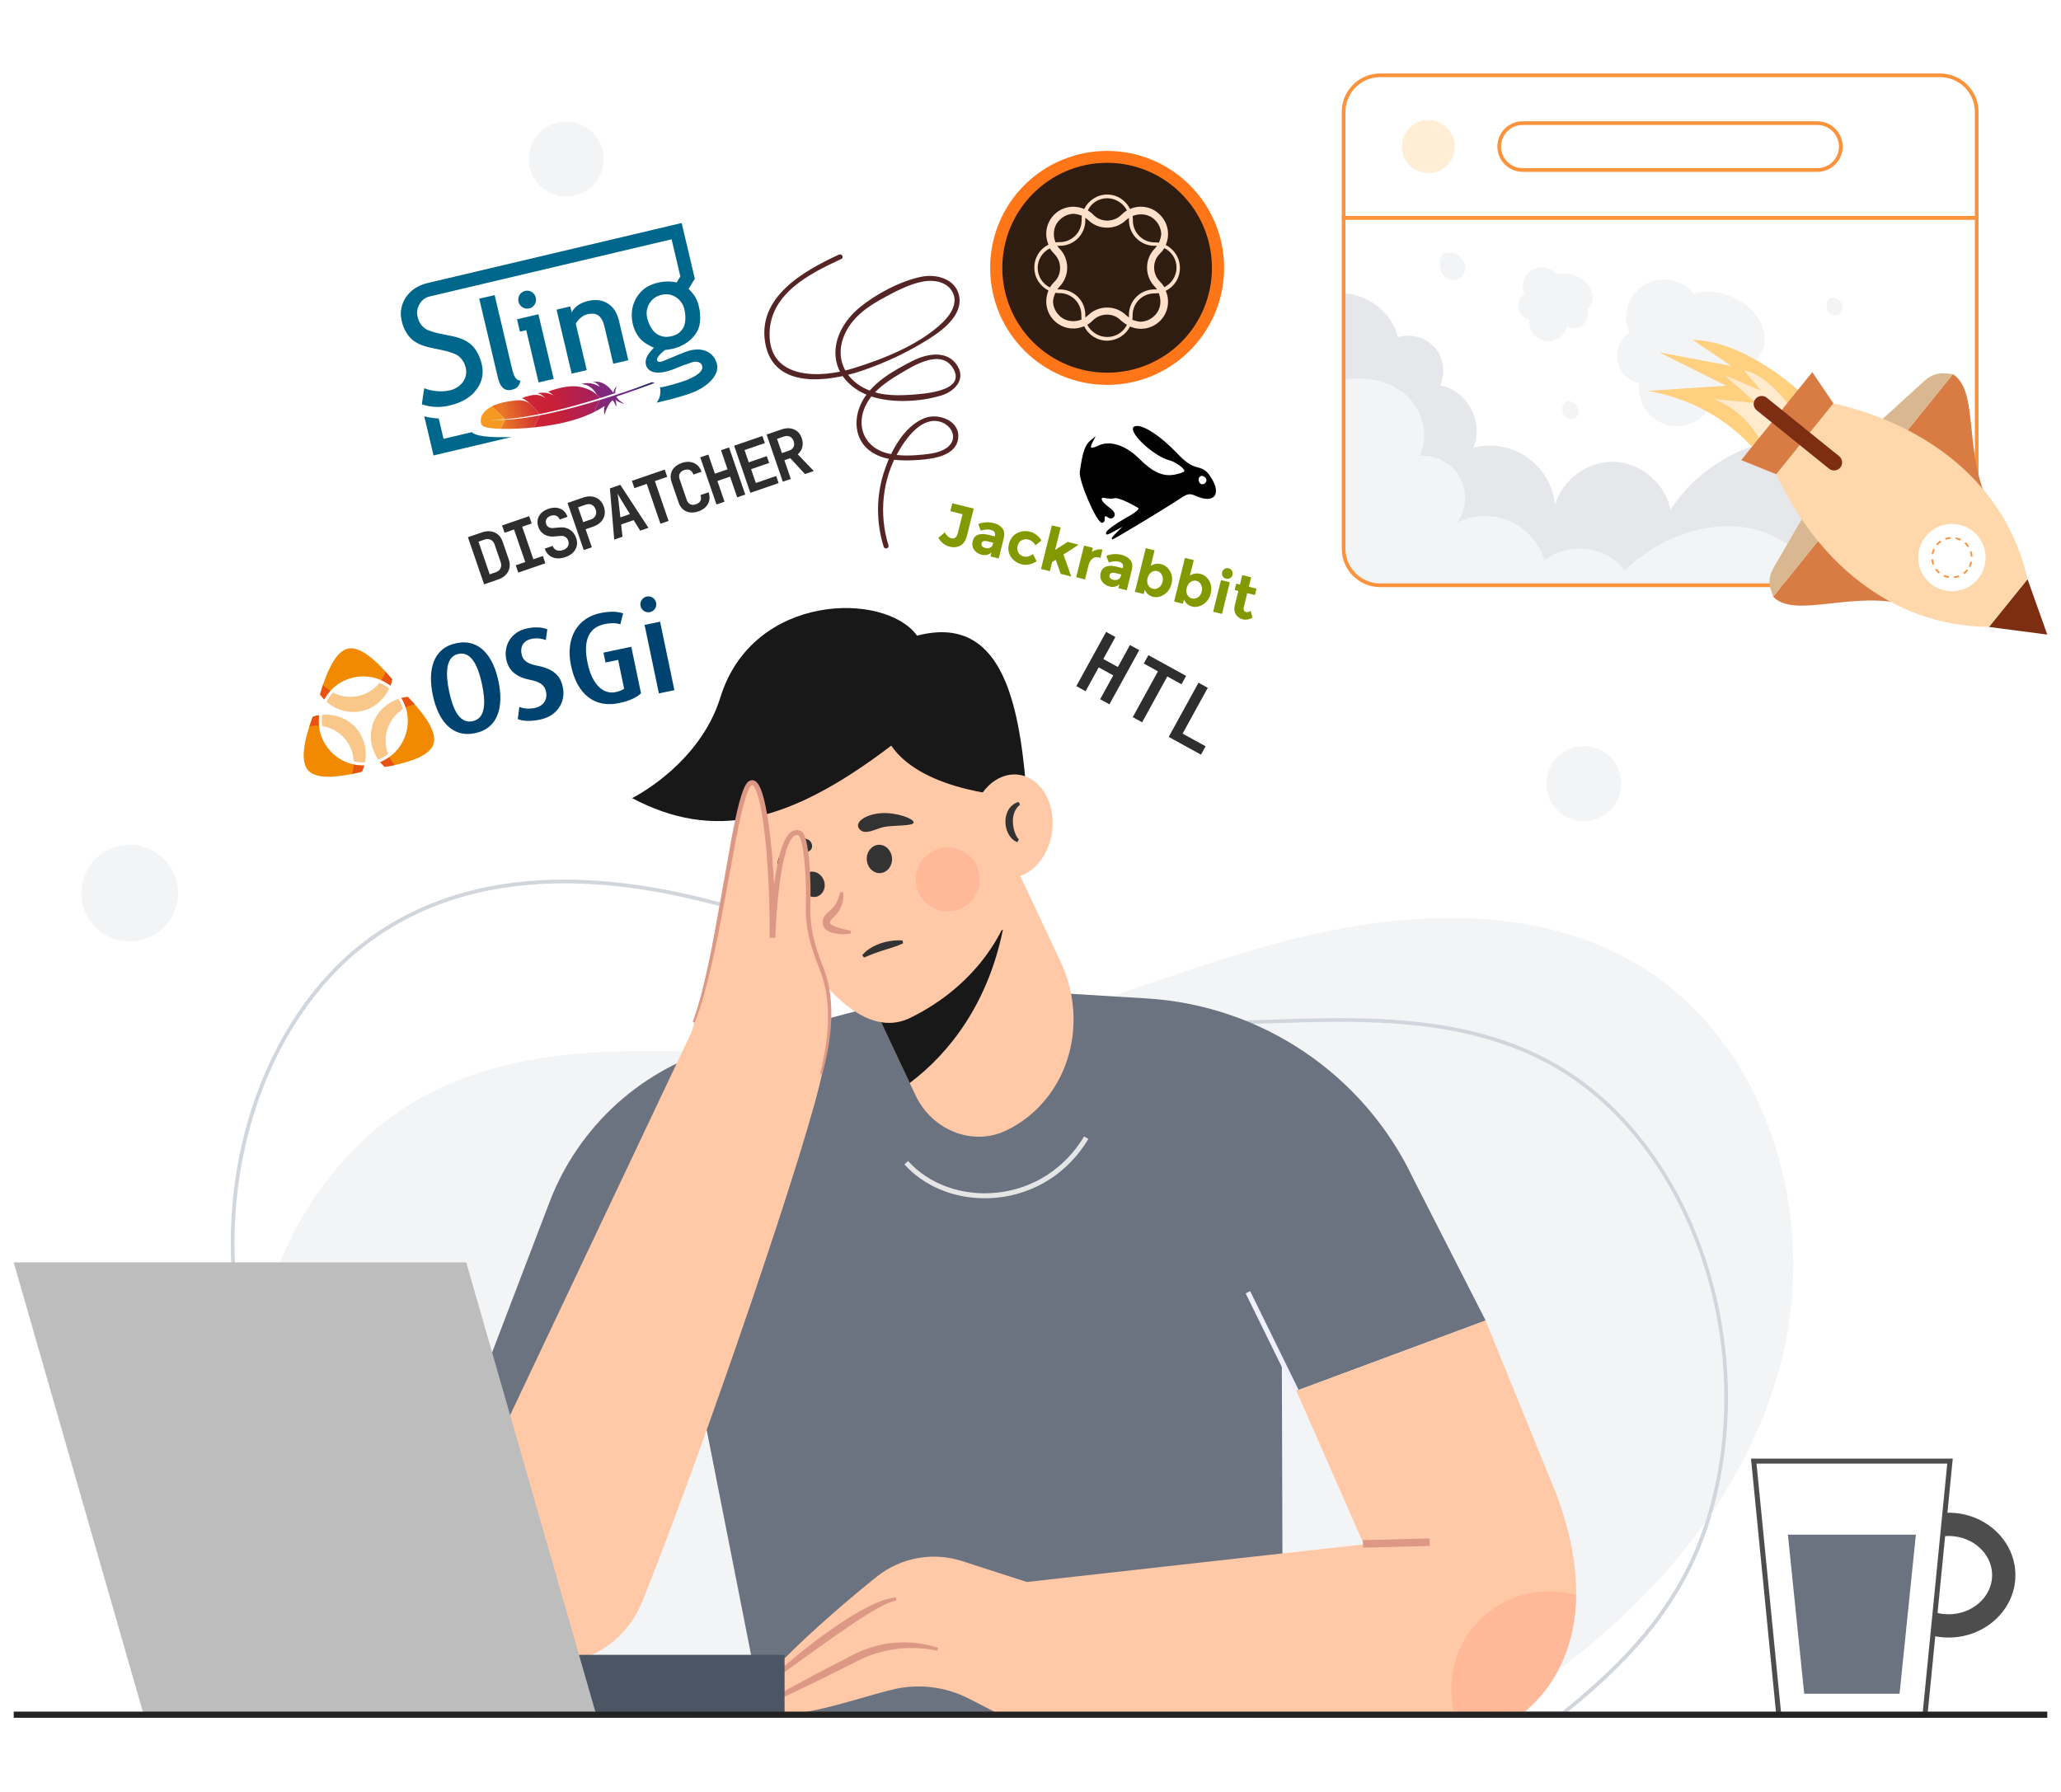<?xml version="1.0" encoding="UTF-8"?>
<!DOCTYPE svg PUBLIC "-//W3C//DTD SVG 1.1//EN" "http://www.w3.org/Graphics/SVG/1.1/DTD/svg11.dtd">
<svg version="1.1" xmlns="http://www.w3.org/2000/svg" xmlns:xlink="http://www.w3.org/1999/xlink" x="0" y="0" width="2300" height="2000" viewBox="0, 0, 2300, 2000">
  <g id="Background">
    <rect x="0" y="0" width="2300" height="2000" fill="#FFFFFF"/>
  </g>
  <defs>
    <clipPath id="Clip_1">
      <path d="M1499.418,612.488 C1499.418,634.975 1517.654,653.205 1540.137,653.205 L2165.182,653.205 C2187.675,653.205 2205.901,634.975 2205.901,612.488 L2205.901,243.063 L1499.418,243.063 L1499.418,612.488 z"/>
    </clipPath>
    <linearGradient id="Gradient_1" gradientUnits="userSpaceOnUse" x1="-8843.812" y1="2310.18" x2="-8818.213" y2="2280.247" gradientTransform="matrix(-0.975, 0.22, 0.22, 0.975, -8578.214, 155.834)">
      <stop offset="0" stop-color="#F69923"/>
      <stop offset="0.31" stop-color="#F79A23"/>
      <stop offset="0.84" stop-color="#E97826"/>
    </linearGradient>
    <linearGradient id="Gradient_2" gradientUnits="userSpaceOnUse" x1="-9033.281" y1="2313.484" x2="-8850.636" y2="2313.484" gradientTransform="matrix(-0.975, 0.22, 0.22, 0.975, -8578.214, 155.834)">
      <stop offset="0.32" stop-color="#9E2064"/>
      <stop offset="0.63" stop-color="#C92037"/>
      <stop offset="0.75" stop-color="#CD2335"/>
      <stop offset="1" stop-color="#E97826"/>
    </linearGradient>
    <linearGradient id="Gradient_3" gradientUnits="userSpaceOnUse" x1="-9011.237" y1="2295.168" x2="-8902.396" y2="2295.168" gradientTransform="matrix(-0.975, 0.22, 0.22, 0.975, -8578.214, 155.834)">
      <stop offset="0" stop-color="#282662"/>
      <stop offset="0.1" stop-color="#662E8D"/>
      <stop offset="0.79" stop-color="#9F2064"/>
      <stop offset="0.95" stop-color="#CD2032"/>
    </linearGradient>
    <linearGradient id="Gradient_4" gradientUnits="userSpaceOnUse" x1="-9023.022" y1="2315.184" x2="-8840.377" y2="2315.184" gradientTransform="matrix(-0.975, 0.22, 0.22, 0.975, -8578.214, 155.834)">
      <stop offset="0.32" stop-color="#9E2064"/>
      <stop offset="0.63" stop-color="#C92037"/>
      <stop offset="0.75" stop-color="#CD2335"/>
      <stop offset="1" stop-color="#E97826"/>
    </linearGradient>
    <linearGradient id="Gradient_5" gradientUnits="userSpaceOnUse" x1="-9009.706" y1="2312.723" x2="-8913.719" y2="2312.723" gradientTransform="matrix(-0.975, 0.22, 0.22, 0.975, -8578.214, 155.834)">
      <stop offset="0" stop-color="#282662"/>
      <stop offset="0.1" stop-color="#662E8D"/>
      <stop offset="0.79" stop-color="#9F2064"/>
      <stop offset="0.95" stop-color="#CD2032"/>
    </linearGradient>
    <linearGradient id="Gradient_6" gradientUnits="userSpaceOnUse" x1="-9023.022" y1="2296.285" x2="-8840.382" y2="2296.285" gradientTransform="matrix(-0.975, 0.22, 0.22, 0.975, -8578.214, 155.834)">
      <stop offset="0.32" stop-color="#9E2064"/>
      <stop offset="0.63" stop-color="#C92037"/>
      <stop offset="0.75" stop-color="#CD2335"/>
      <stop offset="1" stop-color="#E97826"/>
    </linearGradient>
    <linearGradient id="Gradient_7" gradientUnits="userSpaceOnUse" x1="-9034.355" y1="2297.22" x2="-8851.71" y2="2297.22" gradientTransform="matrix(-0.975, 0.22, 0.22, 0.975, -8578.214, 155.834)">
      <stop offset="0.32" stop-color="#9E2064"/>
      <stop offset="0.63" stop-color="#C92037"/>
      <stop offset="0.75" stop-color="#CD2335"/>
      <stop offset="1" stop-color="#E97826"/>
    </linearGradient>
    <linearGradient id="Gradient_8" gradientUnits="userSpaceOnUse" x1="-9023.022" y1="2290.665" x2="-8840.382" y2="2290.665" gradientTransform="matrix(-0.975, 0.22, 0.22, 0.975, -8578.214, 155.834)">
      <stop offset="0.32" stop-color="#9E2064"/>
      <stop offset="0.63" stop-color="#C92037"/>
      <stop offset="0.75" stop-color="#CD2335"/>
      <stop offset="1" stop-color="#E97826"/>
    </linearGradient>
    <linearGradient id="Gradient_9" gradientUnits="userSpaceOnUse" x1="-9023.022" y1="2291.31" x2="-8840.382" y2="2291.31" gradientTransform="matrix(-0.975, 0.22, 0.22, 0.975, -8578.214, 155.834)">
      <stop offset="0.32" stop-color="#9E2064"/>
      <stop offset="0.63" stop-color="#C92037"/>
      <stop offset="0.75" stop-color="#CD2335"/>
      <stop offset="1" stop-color="#E97826"/>
    </linearGradient>
    <linearGradient id="Gradient_10" gradientUnits="userSpaceOnUse" x1="NaN" y1="NaN" x2="NaN" y2="NaN" gradientTransform="matrix(-0.975, 0.22, 0.22, 0.975, -8578.214, 155.834)">
      <stop offset="0.32" stop-color="#9E2064"/>
      <stop offset="0.63" stop-color="#C92037"/>
      <stop offset="0.75" stop-color="#CD2335"/>
      <stop offset="1" stop-color="#E97826"/>
    </linearGradient>
  </defs>
  <g id="Layer_1">
    <path d="M1657.072,1917.986 L888.202,1916.541 L1630.694,1914.663 L1661.854,1915.149 C1660.265,1916.108 1658.662,1917.054 1657.072,1917.986 M589.909,1915.977 L433.124,1915.688 C370.421,1855.916 321.877,1782.758 296.462,1699.722 C280.425,1647.333 275.481,1591.503 280.694,1536.658 C323.312,1673.672 420.933,1799.902 559.288,1895.628 C569.206,1902.498 579.505,1909.343 589.909,1915.977 M593.18,1913.1 C582.461,1906.282 571.873,1899.254 561.666,1892.199 C420.908,1794.792 322.565,1665.725 281.842,1525.965 C297.473,1395.124 370.883,1271.496 489.283,1215.271 C562.743,1180.407 642.495,1173.09 724.244,1173.09 C753.775,1173.09 783.595,1174.049 813.441,1174.995 C843.301,1175.953 873.2,1176.912 902.967,1176.912 C933.969,1176.912 964.827,1175.875 995.265,1172.722 C996.224,1172.617 997.183,1172.512 998.142,1172.42 L1015.232,1208.742 L1021.538,1222.194 C1035.279,1251.384 1063.575,1268.711 1092.357,1268.711 C1102.735,1268.711 1113.192,1266.451 1123.044,1261.696 C1171.426,1238.3 1198.96,1188.276 1198.028,1135.283 C1209.601,1137.24 1221.201,1138.882 1232.853,1140.183 C1262.174,1143.454 1292.073,1144.518 1321.998,1144.518 C1351.214,1144.518 1380.469,1143.493 1409.225,1142.495 C1437.547,1141.509 1466.119,1140.511 1494.625,1140.511 C1573.103,1140.511 1651.043,1148.051 1721.586,1184.125 C1879.58,1264.888 1962.695,1490.286 1906.865,1686.559 C1905.708,1690.619 1904.5,1694.638 1903.226,1698.619 C1858.535,1761.74 1801.732,1817.281 1739.005,1863.877 C1750.92,1841.111 1758.447,1813.367 1758.933,1780.578 C1759.433,1747.881 1752.904,1710.166 1736.719,1667.367 L1657.874,1473.852 L1446.624,1552.303 L1521.674,1723.158 L1521.831,1723.604 L1521.844,1723.618 L1145.876,1765.681 L1073.716,1742.364 C1063.404,1739.04 1052.777,1737.398 1042.228,1737.398 C1019.357,1737.398 996.815,1745.07 978.463,1759.73 C915.539,1809.991 813.231,1902.63 839.741,1910.078 C843.366,1911.103 847.071,1911.878 850.867,1912.456 L593.18,1913.1 M888.083,1912.351 C922.501,1908.16 960.085,1894.774 995.028,1885.999 C1004.92,1883.516 1015.022,1882.281 1025.072,1882.281 C1044.382,1882.281 1063.562,1886.826 1081.007,1895.759 L1112.298,1911.786 L888.083,1912.351 M1910.963,1687.426 C1967.148,1489.392 1883.087,1261.985 1723.504,1180.394 C1652.199,1143.94 1573.734,1136.32 1494.783,1136.32 C1466.172,1136.32 1437.495,1137.319 1409.08,1138.304 C1380.39,1139.316 1351.214,1140.327 1322.077,1140.327 C1292.256,1140.327 1262.476,1139.263 1233.326,1136.031 C1221.464,1134.705 1209.667,1133.023 1197.896,1131.013 C1197.818,1129.384 1197.726,1127.769 1197.594,1126.14 C1268.689,1103.321 1339.088,1076.904 1410.854,1056.595 C1477.863,1037.638 1549.287,1024.554 1619.121,1024.554 C1693.802,1024.554 1766.645,1039.517 1830.278,1078.23 C1971.877,1164.38 2028.443,1354.02 1988.916,1514.996 C1973.69,1577.026 1946.55,1634.762 1910.963,1687.426" fill="#F3F4F6"/>
    <path d="M591.972,1917.29 L591.446,1916.962 C590.934,1916.633 590.422,1916.305 589.909,1915.976 L888.202,1916.541 L591.972,1917.29 M1696.43,1914.505 C1698.216,1913.152 1699.977,1911.746 1701.711,1910.302 L1743.432,1910.196 C1829.595,1841.374 1878.056,1777.438 1903.226,1698.619 C1905.84,1694.914 1908.428,1691.183 1910.963,1687.426 C1910.937,1687.518 1910.911,1687.61 1910.884,1687.702 C1886.569,1773.221 1837.096,1840.875 1745.469,1913.927 L1744.891,1914.374 L1744.168,1914.374 L1696.43,1914.505 M280.694,1536.658 C276.485,1523.127 272.809,1509.478 269.687,1495.75 C228.829,1316.147 293.825,1123.722 424.228,1038.216 C481.638,1000.554 550.395,981.716 629.766,981.716 C690.89,981.716 758.307,992.882 831.727,1015.241 C845.468,1019.431 859.222,1023.884 872.937,1028.508 C873.948,1030.334 874.973,1032.16 875.998,1033.973 C860.851,1028.811 845.665,1023.858 830.506,1019.247 C757.493,997.007 690.483,985.893 629.792,985.893 C551.222,985.893 483.24,1004.508 426.522,1041.711 C297.527,1126.297 233.283,1316.87 273.766,1494.831 C276.14,1505.261 278.834,1515.639 281.842,1525.964 C281.415,1529.525 281.034,1533.085 280.694,1536.658" fill="#D1D5DC"/>
    <path d="M888.202,1916.541 L589.909,1915.977 C579.505,1909.343 569.206,1902.498 559.288,1895.628 C420.934,1799.902 323.312,1673.672 280.694,1536.658 C281.034,1533.085 281.415,1529.525 281.842,1525.965 C322.565,1665.725 420.909,1794.792 561.666,1892.199 C571.873,1899.254 582.461,1906.282 593.18,1913.1 L850.867,1912.456 C856.411,1913.284 862.126,1913.665 867.984,1913.665 C874.526,1913.665 881.239,1913.192 888.083,1912.351 L1112.299,1911.786 L1117.29,1914.348 L1606.063,1914.282 L1623.614,1914.558 L1630.694,1914.663 L888.202,1916.541 M1903.226,1698.619 C1904.5,1694.638 1905.708,1690.619 1906.865,1686.559 C1962.695,1490.286 1879.58,1264.888 1721.586,1184.125 C1651.043,1148.052 1573.104,1140.511 1494.626,1140.511 C1466.119,1140.511 1437.547,1141.509 1409.225,1142.495 C1380.469,1143.493 1351.214,1144.518 1321.998,1144.518 C1292.073,1144.518 1262.174,1143.454 1232.853,1140.183 C1221.201,1138.882 1209.601,1137.24 1198.028,1135.283 C1198.015,1133.864 1197.962,1132.432 1197.896,1131.013 C1209.667,1133.023 1221.464,1134.705 1233.326,1136.031 C1262.476,1139.263 1292.257,1140.327 1322.077,1140.327 C1351.214,1140.327 1380.39,1139.316 1409.08,1138.304 C1437.495,1137.319 1466.172,1136.321 1494.783,1136.321 C1573.734,1136.321 1652.199,1143.94 1723.504,1180.394 C1883.087,1261.985 1967.148,1489.392 1910.963,1687.426 C1908.428,1691.183 1905.84,1694.914 1903.226,1698.619" fill="#D1D5DC"/>
    <path d="M2174.522,1714.33 C2147.724,1714.33 2125.917,1733.93 2125.917,1758.035 C2125.917,1782.128 2147.724,1801.728 2174.522,1801.728 C2201.334,1801.728 2223.141,1782.128 2223.141,1758.035 C2223.141,1733.93 2201.334,1714.33 2174.522,1714.33 z M2174.522,1827.699 C2133.405,1827.699 2099.946,1796.447 2099.946,1758.035 C2099.946,1719.611 2133.405,1688.359 2174.522,1688.359 C2215.653,1688.359 2249.112,1719.611 2249.112,1758.035 C2249.112,1796.447 2215.653,1827.699 2174.522,1827.699" fill="#4D4D4D"/>
    <path d="M2148.236,1913.94 L1985.027,1913.94 L1957.125,1630.768 L2176.138,1630.768 L2148.236,1913.94" fill="#FFFFFF"/>
    <path d="M1987.55,1911.155 L2145.714,1911.155 L2173.064,1633.553 L1960.199,1633.553 L1987.55,1911.155 z M2150.771,1916.738 L1982.492,1916.738 L1954.051,1627.97 L2179.212,1627.97 L2150.771,1916.738" fill="#4D4D4D"/>
    <path d="M2119.848,1890.413 L2013.416,1890.413 L1995.221,1712.885 L2138.042,1712.885 L2119.848,1890.413" fill="#6B7280"/>
    <path d="M936.128,284.206 C896.691,302.458 844.211,331.829 854.195,384.041 C863.995,435.262 925.802,426.018 961.888,413.775 C988.621,404.706 1014.435,392.518 1038.212,377.277 C1053.647,367.379 1075.362,350.28 1070.094,329.079 C1065.562,310.868 1044.439,305.545 1028.202,308.88 C1004.648,313.72 977.757,328.06 959.314,343.184 C942.564,356.91 929.52,378.283 932.804,400.7 C935.799,421.189 952.719,435.794 971.531,442.222 C994.992,450.233 1026.809,448.59 1050.403,441.431 C1064.735,437.08 1077.976,424.103 1068.61,408.582 C1057.51,390.209 1034.468,394.653 1018.494,402.741 C996.924,413.659 971.399,427.923 960.745,450.813 C952.64,468.195 953.928,489.747 969.678,502.335 C985.114,514.667 1007.38,514.715 1026.074,513.288 C1041.549,512.107 1066.823,508.874 1069.28,489.36 C1071.75,469.676 1047.552,460.727 1032.169,466.538 C1008.352,475.539 993.429,504.91 986.204,527.656 C977.678,554.528 977.823,583.279 986.112,610.156 C987.176,613.578 992.562,612.119 991.498,608.674 C980.713,573.705 984.457,535.284 1002.914,503.511 C1011.755,488.288 1029.187,464.227 1049.995,470.961 C1061.109,474.556 1068.991,487.712 1059.138,497.616 C1052.215,504.577 1040.55,506.273 1031.25,507.266 C1017.758,508.709 1003.269,509.288 990.001,505.878 C967.13,499.991 955.754,479.306 964.266,456.727 C971.215,438.311 988.227,426.748 1004.425,417.08 C1019.821,407.891 1050.521,388.66 1063.789,411.398 C1078.633,436.866 1030.33,439.568 1017.062,440.569 C997.58,442.041 976.956,441.339 959.905,430.613 C941.868,419.262 933.802,399.65 940.357,379.089 C946.952,358.408 964.122,344.629 982.46,334.495 C996.766,326.59 1013.541,317.376 1029.686,314.261 C1041.062,312.066 1055.434,313.863 1062.212,324.667 C1070.331,337.594 1060.649,351.706 1051.283,360.529 C1025.049,385.235 985.416,400.844 951.524,411.271 C916.212,422.133 858.28,424.48 858.792,372.511 C859.226,327.566 903.68,305.347 938.939,289.024 C942.197,287.518 939.359,282.706 936.128,284.206" fill="#552424"/>
    <g clip-path="url(#Clip_1)">
      <path d="M1499.418,612.488 C1499.418,634.975 1517.654,653.205 1540.137,653.205 L2165.182,653.205 C2187.675,653.205 2205.901,634.975 2205.901,612.488 L2205.901,243.063 L1499.418,243.063 L1499.418,612.488" fill="#FFFFFF"/>
      <path d="M2165.182,651.143 L1540.137,651.143 C1518.83,651.143 1501.488,633.801 1501.488,612.488 L1501.488,327.48 C1528.434,329.707 1553.513,349.943 1560.278,376.314 C1563.865,375.203 1567.608,374.668 1571.35,374.668 C1582.587,374.668 1593.883,379.492 1601.27,388.012 C1611.117,399.367 1613.489,416.656 1607.054,430.243 C1637.081,434.983 1656.882,472.209 1644.021,499.753 C1650.009,498.164 1656.192,497.386 1662.384,497.386 C1677.285,497.386 1692.206,501.89 1704.435,510.421 C1721.747,522.495 1733.354,542.417 1735.327,563.433 C1743.23,535.887 1770.817,515.386 1799.405,515.386 C1800.231,515.386 1801.058,515.403 1801.884,515.437 C1831.347,516.665 1858.458,539.885 1864.213,568.806 C1886.832,534.412 1918.745,511.215 1954.877,498.191 C1956.947,500.366 1958.979,502.599 1960.991,504.895 L1967.047,495.975 C1967.999,497.772 1968.923,499.617 1969.827,501.509 L1978.119,491.333 C1995.178,487.349 2012.899,485.403 2030.785,485.403 C2092.812,485.403 2156.997,508.759 2203.841,551.508 L2203.841,612.488 C2203.841,633.801 2186.499,651.143 2165.182,651.143" fill="#E6E7EB"/>
      <path d="M1421.342,461.773 C1442.445,446.012 1465.279,431.64 1490.873,425.422 C1516.458,419.202 1545.357,422.16 1566.091,438.403 C1586.816,454.644 1596.468,485.698 1583.919,508.852 C1601.766,507.255 1620.138,516.87 1628.994,532.444 C1637.849,548.018 1636.731,568.72 1626.233,583.242 C1644.294,574.201 1666.369,573.613 1684.877,581.682 C1703.395,589.749 1717.995,606.321 1723.662,625.703 C1749.432,604.089 1793.165,609.399 1813.014,636.551 C1855.814,595.821 1921.224,573.363 1975.504,596.706 C2006.979,610.247 2031.057,637.377 2047.358,667.522 C2063.66,697.667 2073.021,730.986 2082.246,763.991 L1592.561,808.278 L1387.66,742.606 L1421.342,461.773" fill="#F3F4F6"/>
      <path d="M1932.072,330.945 C1917.53,324.886 1902.483,324.143 1890.069,327.787 C1882.303,318.098 1870.385,311.879 1857,311.879 C1833.593,311.879 1814.608,330.859 1814.608,354.27 C1814.608,360.364 1815.921,366.143 1818.234,371.38 C1809.981,376.975 1804.557,386.431 1804.557,397.156 C1804.557,412.195 1815.221,424.741 1829.403,427.641 C1829.15,429.497 1828.985,431.377 1828.985,433.302 C1828.985,456.713 1847.96,475.692 1871.367,475.692 C1891.421,475.692 1908.169,461.762 1912.582,443.066 C1917.044,445.536 1922.177,446.953 1927.63,446.953 C1944.816,446.953 1958.745,433.021 1958.745,415.836 C1958.745,411.875 1957.977,408.101 1956.626,404.617 C1961.03,401.046 1964.51,396.583 1966.707,391.294 C1975.708,369.683 1960.203,342.663 1932.072,330.945" fill="#F3F4F6"/>
      <path d="M1758.579,307.952 C1751.249,304.902 1743.677,304.527 1737.427,306.363 C1733.519,301.484 1727.512,298.353 1720.775,298.353 C1708.984,298.353 1699.429,307.909 1699.429,319.697 C1699.429,322.765 1700.09,325.676 1701.256,328.313 C1697.096,331.13 1694.364,335.892 1694.364,341.292 C1694.364,348.864 1699.74,355.182 1706.875,356.642 C1706.749,357.577 1706.671,358.523 1706.671,359.492 C1706.671,371.28 1716.226,380.836 1728.007,380.836 C1738.107,380.836 1746.535,373.823 1748.761,364.408 C1751.006,365.653 1753.592,366.366 1756.343,366.366 C1764.994,366.366 1772.003,359.351 1772.003,350.698 C1772.003,348.704 1771.624,346.803 1770.943,345.049 C1773.15,343.25 1774.909,341.003 1776.017,338.34 C1780.547,327.457 1772.742,313.853 1758.579,307.952" fill="#F3F4F6"/>
      <path d="M1634.816,295.271 C1635.905,299.158 1635.341,303.417 1632.114,307.407 C1624.532,316.791 1611.108,312.615 1607.734,302.019 C1606.412,297.885 1605.8,293.35 1607.171,289.234 C1612.031,274.669 1631.433,283.162 1634.816,295.271" fill="#F3F4F6"/>
      <path d="M1761.563,456.604 C1762.253,459.073 1761.893,461.779 1759.852,464.312 C1755.031,470.272 1746.506,467.62 1744.367,460.89 C1743.531,458.266 1743.133,455.385 1744.008,452.772 C1747.099,443.521 1759.415,448.914 1761.563,456.604" fill="#F3F4F6"/>
      <path d="M2056.282,341.005 C2056.972,343.473 2056.612,346.179 2054.561,348.712 C2049.75,354.672 2041.225,352.02 2039.076,345.291 C2038.24,342.665 2037.852,339.786 2038.726,337.172 C2041.808,327.921 2054.134,333.315 2056.282,341.005" fill="#F3F4F6"/>
    </g>
    <path d="M1501.489,245.126 L1501.489,612.487 C1501.489,633.801 1518.83,651.142 1540.138,651.142 L2165.182,651.142 C2186.5,651.142 2203.841,633.801 2203.841,612.487 L2203.841,245.126 L1501.489,245.126 M2165.182,655.27 L1540.138,655.27 C1516.556,655.27 1497.358,636.077 1497.358,612.487 L1497.358,240.999 L2207.972,240.999 L2207.972,612.487 C2207.972,636.077 2188.774,655.27 2165.182,655.27" fill="#FB933C"/>
    <path d="M2165.182,84.077 L1540.138,84.077 C1517.654,84.077 1499.418,102.307 1499.418,124.796 L1499.418,243.064 L2205.902,243.064 L2205.902,124.796 C2205.902,102.307 2187.676,84.077 2165.182,84.077" fill="#FFFFFF"/>
    <path d="M1501.489,240.999 L2203.841,240.999 L2203.841,124.796 C2203.841,103.482 2186.5,86.141 2165.182,86.141 L1540.138,86.141 C1518.83,86.141 1501.489,103.482 1501.489,124.796 L1501.489,240.999 z M2207.972,245.126 L1497.358,245.126 L1497.358,124.796 C1497.358,101.205 1516.556,82.014 1540.138,82.014 L2165.182,82.014 C2188.774,82.014 2207.972,101.205 2207.972,124.796 L2207.972,245.126" fill="#FB933C"/>
    <path d="M1623.561,163.57 C1623.561,179.913 1610.312,193.161 1593.972,193.161 C1577.621,193.161 1564.372,179.913 1564.372,163.57 C1564.372,147.228 1577.621,133.98 1593.972,133.98 C1610.312,133.98 1623.561,147.228 1623.561,163.57" fill="#FFEED5"/>
    <path d="M2028.151,189.721 L1699.206,189.721 C1684.771,189.721 1673.058,178.012 1673.058,163.57 C1673.058,149.129 1684.771,137.42 1699.206,137.42 L2028.151,137.42 C2042.596,137.42 2054.3,149.129 2054.3,163.57 C2054.3,178.012 2042.596,189.721 2028.151,189.721" fill="#FFFFFF"/>
    <path d="M1699.216,139.483 C1685.928,139.483 1675.128,150.29 1675.128,163.57 C1675.128,176.851 1685.928,187.657 1699.216,187.657 L2028.151,187.657 C2041.429,187.657 2052.229,176.851 2052.229,163.57 C2052.229,150.29 2041.429,139.483 2028.151,139.483 L1699.216,139.483 z M2028.151,191.784 L1699.216,191.784 C1683.653,191.784 1670.997,179.129 1670.997,163.57 C1670.997,148.012 1683.653,135.355 1699.216,135.355 L2028.151,135.355 C2043.704,135.355 2056.36,148.012 2056.36,163.57 C2056.36,179.129 2043.704,191.784 2028.151,191.784" fill="#FB933C"/>
    <path d="M2007.505,436.293 C2007.505,436.293 1948.209,380.481 1888.904,379.319 L1931.927,408.388 L1851.693,393.271 L1926.114,430.479 L1838.911,436.293 C1885.628,444.576 1926.911,466.03 1960.991,504.895 L2007.505,436.293" fill="#FFD080"/>
    <path d="M1968.505,493.814 L1996.404,452.662 C2000.243,457.911 2002.391,461.513 2002.391,461.513 L1978.119,491.333 C1974.882,492.088 1971.694,492.912 1968.505,493.814" fill="#FFFFFF"/>
    <path d="M1969.827,501.508 C1968.923,499.616 1968,497.772 1967.047,495.974 L1968.505,493.814 C1971.694,492.912 1974.882,492.088 1978.119,491.333 L1969.827,501.508" fill="#F6F7FF"/>
    <path d="M1967.047,495.881 C1953.672,470.702 1935.3,454.595 1913.108,445.465 L1959.961,449.955 L1924.85,418.834 L1965.599,436.208 L1946.167,413.325 C1968.253,417.819 1987.188,439.952 1996.404,452.569 L1968.505,493.721 L1967.047,495.881" fill="#FFEACE"/>
    <path d="M2221.756,565.378 C2190.048,509.889 2209.8,436.442 2179.287,417.607 L2118.718,492.607 L2221.756,565.378" fill="#D87C43"/>
    <path d="M2179.287,417.607 L2171.452,416.767 C2163.102,415.872 2154.771,418.59 2148.56,424.237 L2097.352,470.787 L2118.718,492.607 L2179.287,417.607" fill="#D9B891"/>
    <path d="M2132.123,676.377 C2071.204,657.062 2003.558,691.83 1978.722,665.97 L2039.291,590.969 L2132.123,676.377" fill="#D87C43"/>
    <path d="M1978.722,665.97 L1976.253,658.484 C1973.618,650.512 1974.522,641.795 1978.731,634.534 L2013.453,574.67 L2039.291,590.969 L1978.722,665.97" fill="#D9B891"/>
    <path d="M2284.687,708.262 L2262.651,646.431 L2219.598,699.744 L2284.687,708.262" fill="#7C2D12"/>
    <path d="M1982.163,529.278 C2026.605,624.316 2108.434,698.599 2219.618,699.721 L2262.651,646.431 C2238.155,537.974 2148.307,473.615 2046.037,450.184 L1982.163,529.278" fill="#FED7AA"/>
    <path d="M2046.037,450.184 L2022.426,415.37 L1943.144,513.545 L1982.163,529.278 L2046.037,450.184" fill="#D87C43"/>
    <path d="M1959.028,445.271 L1959.028,445.271 C1962.138,441.42 1967.776,440.819 1971.626,443.929 L2052.394,509.156 C2056.253,512.266 2056.846,517.91 2053.745,521.76 C2050.635,525.611 2044.987,526.212 2041.138,523.101 L1960.369,457.875 C1956.52,454.766 1955.917,449.122 1959.028,445.271" fill="#7C2D12"/>
    <path d="M2154.674,651.574 C2138.519,638.53 2136.001,614.86 2149.046,598.706 C2162.091,582.554 2185.761,580.034 2201.917,593.078 C2218.062,606.123 2220.59,629.793 2207.545,645.946 C2194.5,662.098 2170.83,664.618 2154.674,651.574" fill="#FFFFFF"/>
    <path d="M2187.705,623.201 C2185.907,621.743 2185.625,619.097 2187.083,617.292 C2188.541,615.487 2191.185,615.205 2192.983,616.663 C2194.791,618.121 2195.073,620.766 2193.615,622.571 C2192.157,624.377 2189.513,624.658 2187.705,623.201" fill="#FFFFFF"/>
    <path d="M1253.609,1112.767 L1059.713,1100.996 L806.715,1167.848 C717.991,1191.271 645.95,1256.008 613.253,1341.711 L455.181,1755.684 L765.808,1480.433 L851.367,1913.809 L1431.688,1911.944 L1429.823,1310.236 L1253.609,1112.767" fill="#6B7280"/>
    <path d="M1098.912,1337.415 C1063.772,1337.415 1030.957,1323.74 1009.255,1299.556 L1013.406,1295.825 C1036.632,1321.704 1073.349,1334.985 1111.576,1331.228 C1152.549,1327.247 1188.346,1304.337 1209.811,1268.356 L1214.606,1271.22 C1192.222,1308.738 1154.874,1332.633 1112.115,1336.785 C1107.688,1337.205 1103.274,1337.415 1098.912,1337.415" fill="#E5E5E5"/>
    <path d="M1123.044,1261.696 C1085.881,1279.667 1040.231,1261.919 1021.538,1222.194 L1015.232,1208.742 L951.284,1072.871 L912.176,989.677 L1101.172,898.33 L1183.473,1073.199 C1217.286,1145.135 1190.33,1229.17 1123.044,1261.696" fill="#FFC8A6"/>
    <path d="M1119.195,1037.77 C1102.564,1118.796 1060.987,1174.312 1015.232,1208.742 L951.283,1072.871 L1119.195,1037.77" fill="#181818"/>
    <path d="M1141.357,936.386 C1141.357,1034.236 1086.183,1101.298 1016.218,1135.874 C944.203,1171.461 869.009,1034.748 833.094,943.361 C795.812,848.502 898.435,777.358 984.361,777.358 C1070.275,777.358 1141.357,838.542 1141.357,936.386" fill="#FFC8A6"/>
    <path d="M1145.245,880.587 C1136.877,780.148 1116.463,685.202 1023.417,709.47 C988.079,660.18 840.214,661.11 803.944,778.288 C780.547,853.88 705.367,890.817 705.367,890.817 C795.576,938.246 878.73,920.484 994.595,832.228 C1030.865,885.237 1134.092,888.957 1134.092,888.957 L1145.245,880.587" fill="#181818"/>
    <path d="M1174.132,927.847 C1170.06,959.56 1146.664,982.688 1121.875,979.509 C1097.073,976.33 1080.285,948.043 1084.344,916.33 C1088.416,884.617 1111.812,861.487 1136.601,864.668 C1161.39,867.848 1178.192,896.134 1174.132,927.847" fill="#FFC8A6"/>
    <path d="M1138.256,898.124 C1132.253,903.079 1130.282,909.795 1130.335,916.971 C1130.388,920.525 1130.939,924.129 1131.977,927.562 C1133.068,930.992 1134.539,934.231 1137.008,937.077 L1135.353,939.896 C1130.755,938.389 1127.327,934.523 1125.212,930.436 C1123.057,926.288 1122.006,921.662 1122.006,916.992 C1122.046,912.346 1123.084,907.527 1125.685,903.408 C1128.194,899.277 1132.384,896.073 1136.89,895.15 L1138.256,898.124" fill="#333333"/>
    <path d="M995.462,957.748 C996.04,966.461 990.207,973.942 982.43,974.458 C974.653,974.973 967.888,968.328 967.31,959.615 C966.732,950.903 972.565,943.423 980.328,942.907 C988.105,942.39 994.884,949.036 995.462,957.748" fill="#333333"/>
    <path d="M919.296,982.386 C922.16,989.769 919.125,997.822 912.531,1000.383 C905.936,1002.932 898.277,999.004 895.414,991.621 C892.563,984.225 895.584,976.168 902.179,973.617 C908.773,971.068 916.432,974.99 919.296,982.386" fill="#333333"/>
    <path d="M1019.633,917.874 C1019.922,922.297 996.421,920.875 986.332,923.007 C977.701,924.828 964.578,933.225 958.666,924.842 C953.32,917.281 966.732,908.706 983.35,907.603 C999.981,906.501 1019.331,913.45 1019.633,917.874" fill="#333333"/>
    <path d="M868.181,966.5 C870.822,970.123 882.816,957.658 889.712,954.46 C895.597,951.73 908.117,952 906.054,942.544 C904.202,934.016 891.407,933.744 881.581,940.903 C871.768,948.061 865.541,962.878 868.181,966.5" fill="#333333"/>
    <path d="M962.252,1066.079 C967.638,1059.603 975.31,1055.412 983.1,1052.785 C990.956,1050.21 999.048,1049.08 1007.206,1049.685 L1007.81,1052.89 C1000.401,1056.411 992.9,1058.368 985.675,1060.706 C978.384,1062.966 971.54,1065.646 964.223,1068.693 L962.252,1066.079" fill="#333333"/>
    <path d="M941.103,995.996 C941.51,1002.065 940.617,1008.541 937.477,1014.452 C935.966,1017.408 933.786,1020.075 931.592,1022.295 C929.424,1024.515 927.217,1026.367 926.705,1027.694 C926.534,1028.377 926.232,1028.903 926.39,1029.901 C926.35,1030.505 926.521,1030.545 926.482,1030.637 C926.508,1030.781 926.744,1030.991 926.889,1031.254 C927.914,1032.423 930.383,1033.619 932.84,1034.525 C937.91,1036.325 943.651,1037.547 949.313,1038.886 L949.234,1042.157 C943.139,1042.985 937.083,1042.946 930.804,1041.579 C927.664,1040.804 924.419,1039.898 921.109,1037.021 C920.347,1036.167 919.519,1035.248 918.994,1034.052 C918.455,1032.765 918.114,1031.412 918.127,1030.519 C917.825,1028.587 918.232,1026.131 919.178,1024.108 C921.345,1020.127 924.065,1018.367 926.061,1016.502 C928.15,1014.689 929.845,1012.837 931.368,1010.748 C934.39,1006.557 936.282,1001.276 937.845,995.667 L941.103,995.996" fill="#DC9885"/>
    <path d="M1057.624,1017.172 C1038.996,1017.172 1023.298,1002.708 1022.05,983.844 C1020.75,964.179 1035.634,947.179 1055.299,945.874 C1056.1,945.82 1056.902,945.794 1057.69,945.794 C1076.331,945.794 1092.016,960.259 1093.264,979.115 C1094.577,998.78 1079.694,1015.792 1060.028,1017.093 C1059.214,1017.145 1058.425,1017.172 1057.624,1017.172" fill="#FFB999"/>
    <path d="M1576.86,1314.925 C1521.726,1198.982 1407.95,1122.199 1279.777,1114.382 L1253.609,1112.767 L1446.625,1552.29 L1657.9,1473.865 L1576.86,1314.925" fill="#6B7280"/>
    <path d="M902.52,1028.469 C900.432,996.376 906.015,921.049 886.481,929.419 C866.947,937.789 862.073,1046.584 862.073,1046.584 C862.073,1046.584 859.275,865.242 838.348,873.611 C817.422,881.982 817.422,1013.112 771.391,1152.61 L512.85,1698.619 C481.756,1764.302 520.929,1841.689 592.274,1855.496 C644.61,1865.624 696.762,1837.223 716.664,1787.764 C783.634,1621.376 906.619,1262.313 918.56,1192.374 C928.334,1135.178 925.812,1110.441 922.028,1095.742 C915.802,1071.439 904.149,1053.494 902.52,1028.469" fill="#FFC8A6"/>
    <path d="M773.02,1140.537 C780.928,1119.033 786.104,1096.543 790.912,1074.079 C795.668,1051.576 799.648,1028.916 803.747,1006.255 L815.872,938.202 C818.013,926.867 820.22,915.536 822.873,904.25 C824.213,898.606 825.645,892.976 827.432,887.373 C828.351,884.572 829.337,881.779 830.611,878.995 C831.241,877.603 831.99,876.21 832.923,874.817 C833.934,873.498 835.012,871.83 837.731,870.986 L837.521,871.044 C838.322,870.883 839.189,870.791 840.017,870.781 C840.792,870.901 841.554,871.197 842.302,871.486 C843.472,872.19 844.601,873.09 845.219,873.975 C846.743,875.766 847.583,877.588 848.424,879.408 C850.027,883.052 851.183,886.715 852.142,890.393 C854.099,897.747 855.465,905.139 856.661,912.547 C858.986,927.362 860.589,942.23 861.823,957.115 C864.241,986.892 865.528,1016.725 865.239,1046.624 L858.894,1046.492 C859.59,1029.612 860.864,1012.85 862.769,996.087 C864.805,979.338 867.144,962.575 872.411,946.155 C873.857,942.072 875.433,937.996 877.863,934.095 C879.137,932.174 880.569,930.234 882.697,928.66 C884.707,926.963 887.847,926.152 890.711,926.542 C891.381,926.696 892.024,926.943 892.668,927.158 C893.338,927.449 893.877,927.438 894.717,928.182 C895.112,928.488 895.479,928.82 895.821,929.163 C896.123,929.492 896.228,929.748 896.425,930.047 C896.767,930.616 897.213,931.247 897.41,931.78 C898.396,933.986 899.039,936.114 899.578,938.237 C900.668,942.477 901.299,946.685 901.916,950.904 C904.097,967.762 904.675,984.632 904.53,1001.5 C904.478,1009.999 903.939,1018.249 904.675,1026.42 C905.332,1034.617 906.829,1042.749 908.944,1050.736 C911.086,1058.736 913.779,1066.605 916.734,1074.408 C919.756,1082.132 922.777,1090.316 924.472,1098.645 C928.071,1115.328 928.465,1132.484 926.915,1149.299 C925.365,1166.127 922.081,1182.719 917.68,1198.969 L915.263,1198.338 C919.322,1182.128 922.265,1165.628 923.5,1149.023 C924.708,1132.445 923.986,1115.683 920.216,1099.604 C918.39,1091.511 915.605,1083.892 912.452,1076.037 C909.417,1068.168 906.606,1060.168 904.373,1051.97 C902.14,1043.76 900.537,1035.353 899.788,1026.827 C898.974,1018.275 899.473,1009.723 899.46,1001.46 C899.499,984.79 898.816,968.055 896.583,951.65 C895.965,947.579 895.322,943.481 894.284,939.604 C893.785,937.668 893.18,935.775 892.445,934.155 C892.274,933.698 892.051,933.507 891.88,933.161 C891.67,932.722 891.525,932.693 891.525,932.693 C891.683,932.588 891.079,932.479 890.79,932.368 C890.448,932.265 890.107,932.098 889.765,932.008 C887.295,931.613 884.615,933.798 882.619,937.108 C880.622,940.353 879.151,944.141 877.824,947.965 C872.924,963.561 870.651,980.232 868.76,996.757 C866.973,1013.323 865.817,1030.059 865.239,1046.689 L858.894,1046.545 C859.17,1016.909 858.198,987.181 855.925,957.592 C854.782,942.801 853.285,928.035 851.065,913.424 C849.948,906.129 848.634,898.857 846.795,891.809 C845.902,888.282 844.812,884.818 843.445,881.645 C842.762,880.09 841.961,878.503 841.055,877.465 C840.634,876.802 840.161,876.605 839.833,876.303 C839.688,876.317 839.583,876.216 839.465,876.158 C839.373,876.242 839.307,876.245 839.176,876.179 L838.979,876.237 C838.874,876.227 837.967,876.902 837.324,877.891 C836.654,878.895 836.01,880.026 835.458,881.259 C834.315,883.701 833.356,886.342 832.476,889.01 C830.729,894.372 829.284,899.901 827.931,905.458 C825.251,916.581 822.979,927.852 820.785,939.138 L808.266,1007.083 C804.141,1029.756 799.622,1052.378 794.512,1074.867 C789.283,1097.331 783.726,1119.808 775.345,1141.444 L773.02,1140.537" fill="#DC9885"/>
    <path d="M1758.933,1780.578 C1757.974,1844.868 1729.967,1889.782 1694.866,1915.674 L1623.614,1914.558 L1605.984,1914.269 L1605.59,1914.269 L1521.831,1723.604 L1521.674,1723.158 L1446.625,1552.303 L1657.874,1473.852 L1736.72,1667.367 C1752.904,1710.166 1759.433,1747.881 1758.933,1780.578" fill="#FFC8A6"/>
    <path d="M1700.449,1703.637 L1145.876,1765.681 L1073.716,1742.364 C1041.059,1731.815 1005.275,1738.304 978.463,1759.73 C915.539,1809.991 813.231,1902.63 839.741,1910.078 C884.392,1922.637 942.692,1899.149 995.028,1885.999 C1023.929,1878.748 1054.471,1882.176 1081.007,1895.759 L1117.291,1914.348 L1669.762,1914.269 L1700.449,1703.637" fill="#FFC8A6"/>
    <path d="M852.956,1900.265 C867.919,1891.516 883.118,1883.201 898.356,1874.99 C913.555,1866.701 929.03,1858.924 944.347,1850.872 C951.901,1846.904 959.993,1842.832 968.427,1839.903 C976.874,1837.013 985.596,1834.898 994.45,1833.912 C1003.304,1832.927 1012.224,1832.822 1021.052,1833.61 C1029.84,1834.582 1038.563,1836.29 1046.865,1839.141 L1046.011,1842.307 C1037.617,1840.665 1029.157,1839.548 1020.684,1839.456 C1012.224,1839.18 1003.777,1839.745 995.475,1841.151 C987.186,1842.556 979.028,1844.645 971.185,1847.601 C963.251,1850.372 955.947,1854.327 948.118,1858.254 C932.59,1865.926 917.207,1873.861 901.562,1881.296 C885.968,1888.81 870.323,1896.206 854.441,1903.182 L852.956,1900.265" fill="#DC9885"/>
    <path d="M861.022,1872.56 C871.098,1863.023 881.633,1854.064 892.379,1845.354 C903.098,1836.592 914.146,1828.237 925.444,1820.211 C936.82,1812.276 948.328,1804.5 960.571,1797.76 C972.854,1791.323 985.36,1784.282 1000.033,1782.916 L1000.309,1786.174 C993.964,1787.842 987.777,1790.312 981.879,1793.741 C975.849,1796.762 970.069,1800.44 964.302,1804.053 C952.768,1811.344 941.51,1819.199 930.252,1827.016 C918.981,1834.858 907.906,1843.016 896.675,1850.964 C885.509,1859.003 874.395,1867.148 863.111,1875.082 L861.022,1872.56" fill="#DC9885"/>
    <path d="M1521.07,1727.348 L1520.859,1718.98 L1595.265,1717.115 L1595.462,1725.483 L1521.07,1727.348" fill="#DC9885"/>
    <path d="M1444.129,1553.525 L1390.124,1443.546 L1395.129,1441.076 L1449.134,1551.068 L1444.129,1553.525" fill="#EFF0FF"/>
    <path d="M1694.866,1915.674 L1630.694,1914.663 L1623.614,1914.558 L1623.561,1914.269 L1669.762,1914.269 L1688.797,1783.586 C1701.067,1778.791 1714.401,1776.177 1728.352,1776.177 C1738.953,1776.177 1749.226,1777.674 1758.933,1780.578 C1757.974,1844.868 1729.967,1889.782 1694.866,1915.674" fill="#FFB999"/>
    <path d="M1623.561,1914.269 C1620.934,1904.955 1619.541,1895.142 1619.541,1884.974 C1619.541,1838.839 1648.218,1799.442 1688.784,1783.599 C1688.797,1783.586 1688.797,1783.586 1688.797,1783.586 L1669.762,1914.269 L1623.561,1914.269" fill="#FFB999"/>
    <path d="M557.501,1846.983 L875.551,1846.983 L875.551,1913.94 L557.501,1913.94 z" fill="#4B5563"/>
    <path d="M665.379,1913.94 L160.39,1913.94 L15.313,1408.957 L520.299,1408.957 L665.379,1913.94" fill="#BDBDBD"/>
    <path d="M673.747,177.525 C673.747,200.636 655.001,219.371 631.894,219.371 C608.787,219.371 590.054,200.636 590.054,177.525 C590.054,154.412 608.787,135.677 631.894,135.677 C655.001,135.677 673.747,154.412 673.747,177.525" fill="#F3F4F6"/>
    <path d="M198.674,996.817 C198.674,1026.598 174.523,1050.756 144.733,1050.756 C114.944,1050.756 90.795,1026.598 90.795,996.817 C90.795,967.023 114.944,942.878 144.733,942.878 C174.523,942.878 198.674,967.023 198.674,996.817" fill="#F3F4F6"/>
    <path d="M1809.312,874.594 C1809.312,897.714 1790.566,916.447 1767.459,916.447 C1744.352,916.447 1725.606,897.714 1725.606,874.594 C1725.606,851.487 1744.352,832.754 1767.459,832.754 C1790.566,832.754 1809.312,851.487 1809.312,874.594" fill="#F3F4F6"/>
    <path d="M15.313,1910.349 L2284.687,1910.349 L2284.687,1917.256 L15.313,1917.256 z" fill="#232323"/>
    <g id="sling">
      <path d="M571.153,410.43 L552.005,329.399 L534.796,333.307 L555.732,421.903 Q559.485,437.788 571.17,435.027 C577.592,433.509 579.437,430.47 580.903,424.843 C575.101,424.477 573.253,419.317 571.153,410.43 z" fill="#00678C"/>
      <path d="M580.222,370.171 L587.262,368.507 L601.052,426.862 L617.907,422.879 L600.853,350.711 L576.958,356.358 L580.222,370.171 z" fill="#00678C"/>
      <path d="M585.977,324.702 C583.396,325.278 581.167,326.896 579.818,329.171 C576.95,333.894 578.404,340.044 583.082,342.984 C587.679,345.881 593.754,344.503 596.652,339.906 L596.745,339.755 C599.613,335.032 598.159,328.882 593.481,325.942 C591.258,324.512 588.542,324.063 585.977,324.702 z" fill="#00678C"/>
      <path d="M656.341,335.887 Q642.94,339.054 637.952,348.645 L636.381,341.999 L621.092,345.612 L637.965,417.016 L654.763,413.046 L642.57,361.446 C643.827,358.815 645.679,356.514 647.979,354.724 C650.12,352.858 652.661,351.509 655.406,350.781 Q663.412,348.889 667.957,352.269 Q672.502,355.649 674.629,364.757 L684.376,406.004 L701.175,402.034 L690.836,358.285 Q687.608,344.622 678.337,338.751 Q669.066,332.88 656.341,335.887 z" fill="#00678C"/>
      <path d="M555.534,487.918 L554.155,487.883 L554.071,487.903 L553.447,487.882 C542.575,487.546 534.804,486.473 530.375,484.693 C528.934,484.117 527.584,483.338 526.364,482.38 L494.96,489.801 L489.594,467.092 C484.159,466.827 478.763,466.023 473.487,464.692 L483.8,508.334 L570.802,487.774 C568.526,487.857 566.229,487.92 563.917,487.956 C560.861,487.986 558.098,487.98 555.534,487.918 z" fill="#00678C"/>
      <path d="M540.34,476.246 C543.412,477.5 550.051,478.326 558.94,478.601 L563.534,468.534 C557.622,468.843 551.695,468.738 545.798,468.221 L545.159,468.159 L545.798,468.221 C547.583,468.364 553.192,468.666 563.279,467.876 C559.847,463.822 553.995,458.01 549.032,453.427 C539.02,458.619 537.374,464.827 537.374,464.827 C537.374,464.827 534.027,473.7 540.34,476.246 z" fill="url(#Gradient_1)"/>
      <path d="M616.042,439.992 C616.535,440.445 617.051,440.912 617.57,441.393 L617.57,441.393 C617.319,441.146 617.058,440.9 616.805,440.668 C616.552,440.436 616.303,440.218 616.042,439.992 z" fill="#BE202E"/>
      <path d="M616.042,439.992 C616.535,440.445 617.051,440.912 617.57,441.393 L617.57,441.393 C617.319,441.146 617.058,440.9 616.805,440.668 C616.552,440.436 616.303,440.218 616.042,439.992 z" fill="#BE202E" opacity="0.35"/>
      <path d="M608.21,443.833 L608.21,443.833 L608.21,443.833 C608.131,443.752 608.055,443.681 607.972,443.602 C607.656,443.29 607.333,442.991 606.996,442.719 L608.198,443.825 z" fill="#BE202E"/>
      <path d="M608.21,443.833 L608.21,443.833 L608.21,443.833 C608.131,443.752 608.055,443.681 607.972,443.602 C607.656,443.29 607.333,442.991 606.996,442.719 L608.198,443.825 z" fill="#BE202E" opacity="0.35"/>
      <path d="M592.874,465.238 C589.582,465.778 586.332,466.289 583.128,466.699 Q578.143,467.383 573.334,467.826 L572.768,467.881 C569.62,468.174 566.538,468.388 563.541,468.522 L558.948,478.594 L560.821,478.647 C563.21,478.701 565.74,478.707 568.394,478.673 C571.389,478.634 574.535,478.544 577.804,478.39 C580.82,478.251 583.946,478.057 587.149,477.81 Q591.234,477.503 595.47,477.061 L595.783,477.026 L602.233,463.566 Q597.503,464.471 592.874,465.238 z" fill="url(#Gradient_2)"/>
      <path d="M671.062,443.861 Q674.792,442.683 678.641,441.422 L678.754,441.395 L679.847,441.038 C681.579,440.47 683.128,439.946 686.657,438.756 C686.155,436.633 687.082,433.914 688.305,431.072 C686.131,432.922 684.772,435.554 684.524,438.399 C678.908,430.363 671.801,425.188 663.474,426.096 C662.715,426.179 661.962,426.306 661.218,426.476 C664.42,426.516 666.759,427.81 669.367,431.642 L669.367,431.642 L669.367,431.642 C662.799,428.097 658.414,427.174 652.711,427.734 C651.363,427.87 649.943,428.082 648.407,428.365 C656.88,429.332 662.467,433.773 665.854,440.336 L669.65,444.294 z" fill="url(#Gradient_3)"/>
      <path d="M659.81,449.292 Q655.113,450.674 650.279,452.039 Q645.638,453.339 640.927,454.6 Q636.217,455.862 631.42,457.069 Q626.557,458.293 621.657,459.441 Q616.757,460.589 611.985,461.608 L608.505,462.341 Q605.503,462.956 602.522,463.532 L602.208,463.606 L595.758,477.067 L596.391,477.002 C599.38,476.686 602.412,476.326 605.471,475.91 C608.531,475.494 611.693,475.014 614.8,474.487 Q618.756,473.825 622.7,473.046 L624.286,472.721 Q629.221,471.698 633.671,470.553 C637.026,469.691 640.181,468.782 643.086,467.862 Q645.973,466.948 648.589,466.018 C650.07,465.48 651.53,464.912 652.983,464.341 Q658.101,462.31 662.929,459.957 L669.4,446.441 Q665.741,447.564 661.951,448.697 C661.255,448.871 660.54,449.075 659.81,449.292 z" fill="url(#Gradient_4)"/>
      <path d="M663.353,459.718 C667.215,457.823 670.955,455.688 674.551,453.326 L674.924,453.084 C673.526,456.824 674.375,463.324 674.369,463.301 C676.555,456.509 679.305,450.514 683.567,446.662 C685.24,448.112 686.539,450.864 687.635,454.351 C688.06,449.51 687.143,446.822 686.699,445.843 C688.864,448.325 692.744,449.665 696.916,450.817 C692.207,448.065 689.073,445.336 687.821,442.613 C701.042,438.291 715.34,433.141 730.362,427.473 C729.27,426.664 727.846,426.458 726.57,426.924 C723.847,427.968 706.034,434.746 681.761,442.541 L679.678,443.211 L679.094,443.399 C676.543,444.209 673.931,445.029 671.261,445.853 L669.415,446.418 L669.377,446.427 L662.919,459.934 C663.063,459.856 663.211,459.791 663.353,459.718 z" fill="url(#Gradient_5)"/>
      <path d="M602.452,462.064 L603.756,461.8 Q605.719,461.396 607.763,460.957 C609.237,460.639 610.734,460.315 612.265,459.968 L614.614,459.437 Q618.146,458.632 621.87,457.723 Q626.448,456.616 631.34,455.346 Q636.003,454.14 640.939,452.786 Q645.629,451.5 650.58,450.067 Q654.995,448.791 659.61,447.399 L660.072,447.26 Q664.66,445.879 669.454,444.365 L669.679,444.312 L665.883,440.354 C665.937,440.455 665.992,440.541 666.037,440.649 C661.42,435.98 652.281,432.072 644.101,431.298 C640.053,430.954 635.978,431.086 631.961,431.692 C628.481,432.202 625.036,432.927 621.646,433.863 C618.455,434.726 615.101,435.78 611.549,437.041 C613.183,437.818 614.701,438.819 616.062,440.012 C616.317,440.234 616.579,440.464 616.831,440.692 C617.083,440.919 617.344,441.169 617.596,441.417 L617.596,441.417 L617.596,441.417 C612.037,438.019 606.125,437.733 600.041,438.899 C602.593,439.733 604.965,441.037 607.037,442.744 C607.371,443.026 607.67,443.327 608.013,443.627 C608.095,443.701 608.172,443.777 608.25,443.858 L608.25,443.858 L608.25,443.858 L608.25,443.858 C606.455,442.801 604.534,441.975 602.532,441.398 C602.131,441.29 601.735,441.186 601.33,441.108 C600.721,440.98 600.109,440.902 599.486,440.821 C599.091,440.781 598.691,440.747 598.293,440.737 C597.329,440.698 596.363,440.724 595.402,440.817 L594.485,440.914 L593.219,441.149 C591.328,441.522 589.73,441.904 588.34,442.302 C587.647,442.491 587.01,442.686 586.432,442.877 C586.197,442.932 585.972,443.025 585.768,443.103 C585.127,443.324 584.568,443.535 584.089,443.727 C583.524,443.954 582.972,444.21 582.434,444.495 L582.434,444.495 C582.71,444.565 582.981,444.655 583.245,444.763 C585.232,445.551 587.945,447.438 589.862,449.163 L586.376,445.533 L589.862,449.163 C589.889,449.19 589.918,449.214 589.949,449.237 L590.51,449.767 L590.381,449.704 L602.306,462.138 C602.357,462.117 602.406,462.093 602.452,462.064 z" fill="url(#Gradient_6)"/>
      <path d="M563.279,467.876 C566.059,467.66 569.175,467.359 572.651,466.948 L573.2,466.883 Q577.729,466.342 582.984,465.546 C586.037,465.082 589.282,464.552 592.732,463.925 Q597.246,463.111 602.234,462.105 L590.309,449.671 C585.453,447.112 582.444,446.61 578.727,446.732 C577.724,446.781 576.681,446.849 575.624,446.94 C572.372,447.214 568.922,447.693 565.611,448.317 C562.59,448.858 559.6,449.553 556.65,450.399 C555.117,450.835 553.61,451.356 552.135,451.961 C551,452.437 549.96,452.936 548.99,453.437 C553.985,458.012 559.814,463.83 563.279,467.876 z" fill="url(#Gradient_7)"/>
      <path d="M616.812,440.676 C617.071,440.912 617.326,441.154 617.577,441.401 L617.577,441.401 C617.306,441.153 617.071,440.912 616.812,440.676 z" fill="#BE202E"/>
      <path d="M616.812,440.676 C617.071,440.912 617.326,441.154 617.577,441.401 L617.577,441.401 C617.306,441.153 617.071,440.912 616.812,440.676 z" fill="#BE202E" opacity="0.35"/>
      <path d="M616.812,440.676 C617.071,440.912 617.326,441.154 617.577,441.401 L617.577,441.401 C617.306,441.153 617.071,440.912 616.812,440.676 z" fill="url(#Gradient_8)"/>
      <path d="M608.221,443.84 C608.143,443.759 608.067,443.688 607.984,443.609 C608.066,443.684 608.143,443.759 608.221,443.84 z" fill="#BE202E"/>
      <path d="M608.221,443.84 C608.143,443.759 608.067,443.688 607.984,443.609 C608.066,443.684 608.143,443.759 608.221,443.84 z" fill="#BE202E" opacity="0.35"/>
      <path d="M608.221,443.84 C608.143,443.759 608.067,443.688 607.984,443.609 C608.066,443.684 608.143,443.759 608.221,443.84 z" fill="url(#Gradient_9)"/>
      <path d="M608.216,443.836 z" fill="#BE202E"/>
      <path d="M608.216,443.836 z" fill="#BE202E" opacity="0.35"/>
      <path d="M608.216,443.836 z" fill="url(#Gradient_10)"/>
      <path d="M764.81,392.832 C762.181,393.789 759.591,394.852 757.003,395.899 C751.253,398.247 745.577,400.846 739.776,403.063 C737.959,403.749 735.565,404.592 733.888,403.172 C731.503,400.994 735.371,397.027 736.667,395.498 C738.216,393.672 741.705,391.036 741.887,390.736 C743.04,390.483 744.206,390.294 745.38,390.168 C754.017,389.223 762.213,385.859 769.024,380.463 C771.729,378.267 774.122,375.711 776.137,372.869 C778.116,370.023 779.581,366.853 780.466,363.502 C781.278,359.602 781.562,355.609 781.308,351.633 C781.084,347.467 780.379,343.341 779.209,339.337 C778.193,335.88 776.666,332.594 774.679,329.589 C772.788,327.049 770.707,324.655 768.454,322.429 L775.405,311.072 L760.714,248.902 L476.37,316.094 Q460.879,320.091 453.027,331.741 C447.656,339.543 445.96,349.301 448.383,358.458 C449.883,365.717 453.41,372.401 458.556,377.735 Q465.896,385.028 480.718,388.107 L492.554,390.571 Q508.377,393.889 513.238,398.708 C516.426,401.821 518.655,405.781 519.661,410.122 C521.117,415.637 520.042,421.513 516.73,426.156 C512.983,431.212 507.463,434.665 501.277,435.82 C496.69,436.79 491.979,437.031 487.317,436.536 C482.543,436.187 477.853,435.092 473.417,433.293 L470.727,451.23 C480.975,454.782 492.053,455.177 502.529,452.366 Q522.407,447.668 531.84,434.621 C537.917,426.758 540.077,416.553 537.706,406.902 Q534.509,393.37 526.999,385.781 Q519.49,378.193 504.584,375.153 L492.579,372.729 C487.251,371.757 482.035,370.249 477.01,368.228 C474.322,366.904 471.975,364.977 470.152,362.598 C468.197,360.044 466.824,357.094 466.129,353.953 C464.787,349.036 465.556,343.782 468.251,339.456 C470.595,334.99 474.826,331.817 479.771,330.82 L749.468,267.089 L759.251,308.49 L755.086,315.388 C754.151,315.038 753.18,314.791 752.19,314.652 C746.828,313.858 741.369,314.01 736.06,315.104 C730.715,316.088 725.593,318.033 720.941,320.844 C716.643,323.83 713.026,327.692 710.327,332.176 C708.148,335.841 706.584,339.838 705.699,344.009 C704.92,348.281 704.808,352.648 705.369,356.954 C705.851,361.24 707.006,365.423 708.792,369.348 C710.44,372.944 712.665,376.247 715.378,379.125 C717.928,381.524 720.797,383.559 723.904,385.172 C725.768,386.284 727.705,387.268 729.702,388.117 C728.105,389.737 726.666,391.458 725.231,393.133 C721.458,397.691 718.453,404.41 722.197,410.325 C725.94,416.24 733.6,416.38 739.766,415.457 C745.357,414.452 750.792,412.716 755.931,410.296 C759.842,408.585 763.925,407.264 767.975,405.891 C769.651,405.317 771.263,404.619 773.011,404.166 C775.928,403.203 779.124,403.61 781.706,405.274 C781.979,405.523 782.231,405.794 782.457,406.086 L782.468,406.133 C788.022,413.927 775.042,420.988 764.779,424.744 C759.022,426.852 745.955,430.949 736.597,432.458 C737.744,438.734 736.331,444.838 732.825,449.458 C740.203,447.714 750.862,445.136 756.872,443.325 C762.001,441.781 767.017,440.433 772.239,438.362 C790.419,431.528 802.908,418.115 800.168,406.523 C796.982,393.123 783.294,385.628 764.81,392.832 z M724.603,338.854 C727.616,333.749 732.671,330.18 738.489,329.05 C743.958,327.623 749.776,328.625 754.451,331.801 C759.226,334.917 762.58,339.789 763.787,345.361 C765.402,352.195 765.326,360.25 762.823,365.301 C760.108,370.492 755.158,374.147 749.398,375.213 C743.602,376.868 737.37,375.827 732.427,372.379 C727.654,368.935 723.903,361.838 722.346,355.248 C720.881,349.701 721.693,343.798 724.603,338.854 z" fill="#00678C"/>
    </g>
    <g id="Apache_Jackrabbit_logo">
      <path d="M1240.725,600.479 C1240.904,599.758 1243.66,596.638 1246.849,593.546 L1252.647,587.924 L1243.038,593.178 C1235.209,597.458 1233.628,597.633 1234.501,594.119 C1235.09,591.748 1244.066,585.061 1254.454,579.255 C1267.527,571.944 1272.289,568.093 1269.924,566.729 C1256.587,559.034 1246.629,555.03 1243.456,556.087 C1241.414,556.767 1237.194,556.708 1234.078,555.957 C1226.473,554.117 1228.406,559.33 1237.969,566.439 C1243.129,570.275 1244.926,573.321 1243.628,576.033 C1242.547,578.291 1239.99,579.245 1237.706,578.244 C1233.103,575.027 1232.528,575.531 1232.746,580.264 C1232.845,582.405 1230.704,583.772 1229.357,583.438 C1223.135,581.892 1203.67,536.522 1204.997,526.666 C1207.861,505.463 1210.805,496.658 1216.641,491.845 L1222.696,486.845 L1219.486,493.201 C1215.661,500.775 1216.85,501.392 1226.718,496.948 C1239.105,491.371 1256.665,497.268 1271.293,511.916 C1286.59,527.238 1298.087,532.326 1311.316,529.651 C1316.781,528.545 1321.451,526.841 1321.693,525.863 C1322.349,523.222 1311.889,515.503 1305.5,513.916 C1286.303,509.147 1255.829,479.447 1266.374,475.784 C1274.528,472.955 1294.931,486.131 1314.667,506.971 C1322.962,515.731 1328.826,519.71 1336.086,521.513 C1344.189,523.526 1347.269,525.967 1352.343,534.396 C1363.005,552.106 1354.413,562.114 1335.587,553.918 C1327.382,550.343 1325.704,550.605 1316.173,556.955 C1300.26,567.543 1242.586,602.345 1241.419,602.055 C1240.854,601.915 1240.538,601.21 1240.717,600.489 z M1346.269,536.865 C1346.738,534.974 1345.285,532.577 1343.04,531.536 C1339.019,529.674 1335.982,534.439 1338.512,538.642 C1340.442,541.847 1345.308,540.733 1346.269,536.865 z" fill="#000000"/>
      <g>
        <path d="M1060.537,570.536 L1062.723,561.737 L1086.623,567.674 L1079.187,597.61 Q1077.147,605.82 1071.869,608.828 Q1066.656,611.855 1060.024,610.207 Q1051.748,608.152 1047.162,600.25 L1054.307,594.216 Q1057.334,599.709 1061.865,600.834 Q1064.031,601.372 1065.949,600.106 Q1067.949,598.79 1068.781,595.442 L1074.13,573.907 z" fill="#839901"/>
        <path d="M1114.532,623.344 L1105.276,621.045 L1106.336,616.777 Q1101.338,620.623 1095.69,619.221 Q1090.109,617.834 1087.1,613.672 Q1084.108,609.443 1085.445,604.059 Q1086.798,598.609 1091.407,596.894 Q1096.015,595.178 1102.843,596.876 L1110.198,598.703 L1110.247,598.506 Q1111.649,592.86 1105.675,591.375 Q1103.114,590.74 1099.965,591.072 Q1096.897,591.355 1094.552,592.376 L1091.735,584.915 Q1099.948,581.587 1108.88,583.806 Q1115.315,585.404 1118.583,589.632 Q1121.852,593.859 1120.126,600.82 z M1107.963,607.424 L1108.387,605.717 L1102.215,604.184 Q1096.306,602.716 1095.393,606.393 Q1094.92,608.298 1096.038,609.69 Q1097.238,611.034 1099.864,611.686 Q1102.49,612.338 1104.851,611.252 Q1107.294,610.116 1107.963,607.424 z" fill="#839901"/>
        <path d="M1142.58,621.165 Q1147.505,622.389 1152.669,618.443 L1156.882,626.46 Q1148.289,631.853 1140.351,629.881 Q1132.413,627.91 1128.133,621.549 Q1123.94,615.139 1125.946,607.062 Q1127.969,598.919 1134.739,595.233 Q1141.593,591.498 1149.21,593.39 Q1153.018,594.336 1156.499,596.874 Q1160.047,599.428 1162.232,603.247 L1155.447,608.674 Q1154.245,606.214 1152.027,604.478 Q1149.875,602.758 1147.446,602.155 Q1143.572,601.193 1140.111,603.051 Q1136.733,604.861 1135.608,609.39 Q1134.499,613.854 1136.638,617.032 Q1138.842,620.228 1142.584,621.158 z" fill="#839901"/>
        <path d="M1171.583,637.515 L1161.737,635.069 L1173.837,586.354 L1183.683,588.8 L1177.47,613.813 L1191.34,604.849 L1203.75,607.932 L1186.738,618.901 L1195.49,643.453 L1183.801,640.55 L1178.162,624.791 L1174.114,627.341 z" fill="#839901"/>
        <path d="M1226.171,622.231 Q1221.772,621.138 1218.823,623.752 Q1215.889,626.299 1214.617,631.423 L1210.816,646.723 L1200.97,644.277 L1209.744,608.953 L1219.59,611.399 L1218.433,616.061 Q1220.875,614.367 1224.073,613.558 Q1227.337,612.765 1230.308,613.434 L1228.074,622.707 z" fill="#839901"/>
        <path d="M1257.39,658.829 L1248.134,656.53 L1249.194,652.262 Q1244.195,656.109 1238.548,654.706 Q1232.967,653.319 1229.958,649.157 Q1226.965,644.928 1228.303,639.544 Q1229.656,634.095 1234.265,632.379 Q1238.873,630.663 1245.701,632.361 L1253.056,634.188 L1253.105,633.991 Q1254.507,628.345 1248.532,626.861 Q1245.972,626.225 1242.822,626.557 Q1239.754,626.841 1237.41,627.861 L1234.593,620.4 Q1242.806,617.072 1251.738,619.291 Q1258.173,620.889 1261.441,625.117 Q1264.713,629.345 1262.984,636.305 z M1250.821,642.909 L1251.245,641.202 L1245.073,639.669 Q1239.164,638.201 1238.251,641.878 Q1237.778,643.783 1238.896,645.175 Q1240.095,646.519 1242.721,647.171 Q1245.347,647.823 1247.709,646.737 Q1250.152,645.601 1250.821,642.909 z" fill="#839901"/>
        <path d="M1295.796,629.677 Q1302.231,631.275 1305.765,637.521 Q1309.318,643.701 1307.361,651.579 Q1305.404,659.457 1299.158,663.555 Q1292.913,667.65 1286.613,666.085 Q1280.375,664.535 1277.525,658.32 L1276.367,662.982 L1266.52,660.536 L1278.621,611.821 L1288.467,614.267 L1284.161,631.601 Q1289.357,628.082 1295.789,629.679 z M1280.61,645.356 Q1279.55,649.624 1281.229,652.967 Q1282.99,656.262 1286.404,657.111 Q1289.818,657.959 1293.047,655.902 Q1296.293,653.781 1297.352,649.515 Q1298.413,645.247 1296.635,641.739 Q1294.858,638.231 1291.378,637.366 Q1287.898,636.501 1284.751,638.787 Q1281.687,641.023 1280.61,645.356 z" fill="#839901"/>
        <path d="M1339.528,640.54 Q1345.963,642.138 1349.497,648.383 Q1353.05,654.564 1351.093,662.442 Q1349.136,670.319 1342.89,674.417 Q1336.645,678.512 1330.345,676.947 Q1324.107,675.398 1321.257,669.183 L1320.099,673.845 L1310.252,671.399 L1322.353,622.684 L1332.199,625.13 L1327.894,642.464 Q1333.089,638.944 1339.521,640.542 z M1324.342,656.219 Q1323.282,660.487 1324.961,663.83 Q1326.722,667.125 1330.136,667.973 Q1333.551,668.821 1336.78,666.765 Q1340.025,664.643 1341.084,660.378 Q1342.145,656.11 1340.367,652.602 Q1338.59,649.094 1335.11,648.229 Q1331.63,647.364 1328.484,649.65 Q1325.419,651.886 1324.342,656.219 z" fill="#839901"/>
        <path d="M1363.672,685.229 L1353.826,682.783 L1362.6,647.459 L1372.446,649.905 z M1364.498,643.189 Q1363.281,641.075 1363.884,638.645 Q1364.488,636.215 1366.537,634.982 Q1368.667,633.699 1371.097,634.302 Q1373.527,634.906 1374.744,637.02 Q1376.043,639.085 1375.439,641.515 Q1374.836,643.945 1372.705,645.228 Q1370.656,646.461 1368.227,645.858 Q1365.798,645.255 1364.498,643.189 z" fill="#839901"/>
        <path d="M1391.887,661.987 L1387.956,677.81 Q1387.451,679.846 1388.208,681.288 Q1388.981,682.665 1390.425,683.023 Q1393.183,683.708 1395.706,681.687 L1397.671,689.491 Q1392.032,692.552 1386.907,691.279 Q1381.851,690.023 1379.138,685.793 Q1376.49,681.58 1377.925,675.805 L1381.969,659.525 L1377.832,658.497 L1379.593,651.407 L1383.73,652.435 L1386.355,641.866 L1396.267,644.329 L1393.642,654.897 L1402.177,657.017 L1400.415,664.107 z" fill="#839901"/>
      </g>
    </g>
    <g id="aemLogo_dark">
      <g>
        <path d="M1235.916,421.397 C1168.545,421.397 1113.931,366.782 1113.931,299.411 C1113.931,232.04 1168.545,177.426 1235.916,177.426 C1303.287,177.426 1357.902,232.04 1357.902,299.411 C1357.902,366.782 1303.287,421.397 1235.916,421.397 z" fill="#2E1D10"/>
        <path d="M1235.916,421.397 C1168.545,421.397 1113.931,366.782 1113.931,299.411 C1113.931,232.04 1168.545,177.426 1235.916,177.426 C1303.287,177.426 1357.902,232.04 1357.902,299.411 C1357.902,366.782 1303.287,421.397 1235.916,421.397 z" fill-opacity="0" stroke="#000000" stroke-width="1"/>
      </g>
      <path d="M1104.955,299.003 C1104.955,371.085 1163.427,429.557 1235.508,429.557 C1307.59,429.557 1366.062,371.085 1366.062,299.003 C1366.062,226.922 1307.59,168.45 1235.508,168.45 C1200.87,168.407 1167.638,182.148 1143.145,206.64 C1118.653,231.133 1104.912,264.365 1104.955,299.003 z M1118.549,299.003 C1118.549,234.2 1171.031,181.718 1235.508,181.718 C1299.985,181.718 1352.468,234.2 1352.468,299.003 C1352.542,330.046 1340.243,359.838 1318.293,381.788 C1296.343,403.738 1266.551,416.037 1235.508,415.963 C1204.484,415.98 1174.724,403.663 1152.786,381.725 C1130.849,359.787 1118.532,330.028 1118.549,299.003 z" fill="#FF7618"/>
      <path d="M1235.508,221.243 C1244.99,221.243 1253.525,226.922 1257.637,234.837 C1255.423,236.132 1253.402,237.73 1251.632,239.585 C1247.437,243.788 1241.756,246.169 1235.818,246.211 C1229.829,246.211 1224.118,243.992 1220.021,239.585 C1218.251,237.73 1216.23,236.132 1214.016,234.837 C1217.492,226.922 1226.027,221.243 1235.508,221.243 z M1259.84,243.045 L1259.84,245.901 C1259.84,261.698 1272.798,274.345 1288.301,274.345 L1291.14,274.345 C1290.504,275.292 1289.557,276.238 1288.937,277.185 C1283.225,282.874 1280.033,290.616 1280.076,298.677 C1280.076,306.902 1283.242,314.49 1288.937,320.186 C1289.884,321.132 1290.504,322.079 1291.14,323.025 L1288.301,323.025 C1272.504,323.025 1259.84,335.673 1259.84,351.469 L1259.84,354.325 C1258.91,353.689 1257.947,352.742 1257.001,352.106 C1251.311,346.397 1243.568,343.21 1235.508,343.261 C1227.3,343.261 1219.695,346.411 1214.016,352.106 C1213.144,352.936 1212.193,353.68 1211.177,354.325 L1211.177,351.469 C1211.177,335.673 1198.529,323.025 1182.716,323.025 L1179.876,323.025 C1180.496,322.079 1181.459,321.132 1182.096,320.186 C1187.798,314.485 1190.983,306.74 1190.941,298.677 C1190.941,290.469 1187.775,282.88 1182.096,277.185 C1181.252,276.324 1180.507,275.372 1179.876,274.345 L1182.716,274.345 C1198.529,274.345 1211.177,261.698 1211.177,245.901 L1211.177,243.045 C1212.123,243.682 1213.053,244.628 1214.016,245.264 C1219.695,250.944 1227.3,254.109 1235.508,254.109 C1243.717,254.109 1251.322,250.944 1257.001,245.264 C1257.947,244.628 1258.91,243.992 1259.84,243.045 z M1299.365,276.875 C1307.59,280.987 1312.959,289.196 1312.959,298.677 C1312.959,308.158 1307.264,316.693 1299.365,320.496 C1298.06,318.293 1296.469,316.274 1294.633,314.49 C1290.403,310.311 1288.008,304.623 1287.974,298.677 C1287.873,292.709 1290.29,286.975 1294.633,282.88 C1296.509,280.987 1298.092,279.094 1299.365,276.875 z M1257.637,362.534 C1253.489,370.944 1244.885,376.229 1235.508,376.128 C1226.194,376.007 1217.697,370.787 1213.38,362.534 C1215.589,361.239 1217.61,359.647 1219.385,357.801 C1223.574,353.588 1229.257,351.201 1235.198,351.159 C1241.164,351.054 1246.898,353.465 1250.995,357.801 C1253.215,359.694 1255.418,361.277 1257.637,362.534 z M1171.651,320.822 C1163.315,316.75 1158.027,308.282 1158.027,299.003 C1158.027,289.725 1163.315,281.257 1171.651,277.185 C1172.924,279.404 1174.491,281.297 1176.4,283.19 C1180.496,287.303 1183.042,292.998 1183.042,299.003 C1183.042,305.009 1180.823,310.688 1176.4,314.817 C1174.546,316.588 1172.948,318.609 1171.651,320.822 z M1235.508,380.24 C1246.311,380.109 1256.159,374.027 1261.113,364.427 C1272.522,369.416 1285.822,366.91 1294.633,358.111 C1303.448,349.315 1305.951,336.005 1300.932,324.608 C1310.43,319.859 1316.745,310.394 1316.745,299.003 C1316.745,287.613 1310.103,278.131 1300.932,273.399 C1305.949,261.996 1303.447,248.683 1294.633,239.879 C1285.978,230.817 1272.565,228.166 1261.113,233.254 C1256.364,223.772 1246.899,217.13 1235.508,217.13 C1224.444,217.13 1214.636,223.772 1209.904,233.254 C1206.105,231.63 1202.024,230.77 1197.893,230.724 C1189.684,230.724 1182.096,233.874 1176.4,239.585 C1170.741,245.301 1167.563,253.018 1167.555,261.061 C1167.555,265.174 1168.502,269.286 1170.069,273.072 C1160.323,277.866 1154.184,287.817 1154.272,298.677 C1154.272,310.068 1160.897,319.549 1170.069,324.282 C1168.459,328.084 1167.605,332.164 1167.555,336.293 C1167.491,346.526 1172.615,356.095 1181.167,361.714 C1189.72,367.334 1200.537,368.238 1209.904,364.117 C1214.636,373.925 1224.444,380.24 1235.508,380.24 z M1263.643,356.855 C1263.953,355.272 1263.953,353.689 1263.953,351.796 C1263.953,338.202 1275.033,327.448 1288.301,327.448 C1289.884,327.448 1291.467,327.448 1293.05,327.138 C1294.306,329.977 1294.943,333.143 1294.943,336.619 C1295.048,342.584 1292.638,348.319 1288.301,352.416 C1284.119,356.631 1278.441,359.024 1272.504,359.074 C1269.457,358.776 1266.47,358.028 1263.643,356.855 z M1293.36,270.869 C1291.777,270.543 1290.194,270.543 1288.611,270.543 C1275.174,270.534 1264.281,259.648 1264.263,246.211 C1264.263,244.628 1264.263,243.045 1263.953,241.152 C1266.792,239.879 1269.958,239.259 1273.45,239.259 C1279.456,239.259 1285.135,241.462 1289.247,245.901 C1293.36,249.997 1295.889,255.692 1295.889,261.698 C1295.456,264.854 1294.605,267.938 1293.36,270.869 z M1207.374,240.842 C1207.048,242.409 1207.048,243.992 1207.048,245.901 C1207.048,259.478 1195.983,270.233 1182.716,270.233 C1181.133,270.233 1179.55,270.233 1177.983,270.543 C1176.686,267.553 1176.04,264.321 1176.09,261.061 C1176.09,255.056 1178.293,249.377 1182.716,245.264 C1186.828,241.152 1192.507,238.623 1198.529,238.623 C1201.369,238.933 1204.535,239.585 1207.374,240.842 z M1177.657,326.828 C1179.24,327.138 1180.823,327.138 1182.406,327.138 C1195.983,327.138 1206.754,338.202 1206.754,351.469 C1206.754,353.052 1206.754,354.635 1207.048,356.528 C1204.058,357.828 1200.826,358.473 1197.566,358.421 C1191.561,358.421 1185.882,356.218 1181.769,351.796 C1177.556,347.607 1175.169,341.923 1175.127,335.983 C1175.438,333.143 1176.4,329.977 1177.657,326.828 z" fill="#FFE0CB"/>
    </g>
    <path d="M1201.116,765.796 L1234.378,705.291 L1244.739,710.986 L1231.252,735.52 L1247.497,744.451 L1260.984,719.917 L1271.345,725.612 L1238.083,786.118 L1227.722,780.423 L1242.349,753.817 L1226.103,744.886 L1211.477,771.492 z" fill="#2E2E2E"/>
    <path d="M1264.109,800.426 L1292.222,749.286 L1276.391,740.583 L1281.54,731.217 L1323.645,754.364 L1318.496,763.73 L1302.665,755.027 L1274.552,806.167 z" fill="#2E2E2E"/>
    <path d="M1304.225,822.479 L1337.487,761.973 L1347.848,767.669 L1319.734,818.809 L1345.428,832.934 L1340.28,842.299 z" fill="#2E2E2E"/>
    <path d="M540.252,652.171 L522.171,599.572 L537.807,594.197 Q543.138,592.364 547.771,593.068 Q552.404,593.771 555.829,596.703 Q559.254,599.635 560.963,604.607 L567.725,624.277 Q569.434,629.249 568.548,633.703 Q567.662,638.157 564.441,641.56 Q561.22,644.964 555.888,646.796 z M546.484,641.005 L553.113,638.726 Q557.004,637.389 558.53,634.327 Q560.055,631.264 558.718,627.373 L551.956,607.703 Q550.643,603.884 547.557,602.407 Q544.471,600.93 540.581,602.267 L533.952,604.546 z" fill="#2E2E2E"/>
    <path d="M578.354,639.074 L575.555,630.932 L586.147,627.291 L573.663,590.975 L563.071,594.616 L560.273,586.474 L590.535,576.072 L593.334,584.214 L582.742,587.855 L595.225,624.17 L605.817,620.529 L608.616,628.671 z" fill="#2E2E2E"/>
    <path d="M630.969,621.793 Q625.637,623.625 620.994,623.127 Q616.352,622.628 612.953,619.889 Q609.554,617.15 607.894,612.322 L616.757,609.276 Q617.97,612.806 621.103,614.066 Q624.235,615.326 628.27,613.939 Q632.161,612.601 633.724,609.768 Q635.288,606.934 634.099,603.475 Q633.208,600.881 631.049,599.407 Q628.891,597.934 625.905,598.154 L618.225,598.78 Q612.037,599.296 607.361,596.472 Q602.684,593.649 600.801,588.173 Q598.498,581.472 601.518,575.962 Q604.539,570.452 611.889,567.926 Q616.86,566.217 621.19,566.742 Q625.52,567.268 628.665,569.853 Q631.809,572.438 633.32,576.833 L624.53,579.855 Q623.489,576.829 620.756,575.674 Q618.022,574.518 614.564,575.707 Q611.177,576.872 609.827,579.39 Q608.477,581.909 609.493,584.863 Q610.335,587.313 612.285,588.415 Q614.235,589.517 617.004,589.371 L624.901,588.67 Q631.233,588.105 636.069,591.277 Q640.906,594.448 642.962,600.429 Q644.572,605.112 643.635,609.301 Q642.698,613.491 639.464,616.738 Q636.229,619.984 630.969,621.793 z" fill="#2E2E2E"/>
    <path d="M651.458,613.944 L633.377,561.345 L650.886,555.326 Q656.146,553.518 660.767,554.185 Q665.387,554.853 668.8,557.749 Q672.212,560.644 673.896,565.544 Q675.581,570.444 674.67,574.825 Q673.759,579.207 670.526,582.575 Q667.292,585.942 662.032,587.75 L653.53,590.673 L660.465,610.848 z M650.805,582.747 L659.308,579.824 Q663.127,578.511 664.568,575.438 Q666.009,572.364 664.745,568.69 Q663.482,565.015 660.456,563.477 Q657.43,561.939 653.611,563.252 L645.109,566.174 z" fill="#2E2E2E"/>
    <path d="M685.453,602.258 L680.63,545.102 L692.231,541.114 L723.641,589.131 L714.419,592.301 L707.152,580.539 L693.174,585.344 L694.676,599.088 z M692.305,577.424 L702.969,573.759 L694.944,560.726 Q692.938,557.468 691.383,554.82 Q689.828,552.172 689.166,550.949 Q689.396,552.32 689.798,555.365 Q690.2,558.409 690.596,562.14 z" fill="#2E2E2E"/>
    <path d="M737.029,584.529 L721.746,540.072 L707.984,544.803 L705.185,536.661 L741.789,524.078 L744.588,532.22 L730.825,536.951 L746.107,581.408 z" fill="#2E2E2E"/>
    <path d="M779.413,570.765 Q774.297,572.524 769.894,571.902 Q765.491,571.281 762.236,568.492 Q758.981,565.703 757.346,560.948 L749.47,538.035 Q747.835,533.279 748.688,529.079 Q749.54,524.878 752.63,521.681 Q755.721,518.483 760.837,516.725 Q765.88,514.991 770.284,515.612 Q774.687,516.234 777.978,519.01 Q781.268,521.787 782.903,526.542 L773.824,529.663 Q772.561,525.988 769.898,524.688 Q767.236,523.388 763.561,524.651 Q759.886,525.914 758.55,528.589 Q757.214,531.264 758.477,534.939 L766.353,557.852 Q767.616,561.527 770.315,562.815 Q773.014,564.102 776.688,562.839 Q780.363,561.576 781.664,558.914 Q782.964,556.251 781.701,552.576 L790.779,549.455 Q792.414,554.211 791.526,558.424 Q790.638,562.637 787.547,565.834 Q784.457,569.031 779.413,570.765 z" fill="#2E2E2E"/>
    <path d="M799.542,563.04 L781.461,510.441 L790.467,507.345 L797.799,528.673 L811.921,523.818 L804.59,502.49 L813.597,499.394 L831.678,551.994 L822.671,555.09 L814.72,531.96 L800.598,536.815 L808.548,559.944 z" fill="#2E2E2E"/>
    <path d="M837.355,550.042 L819.274,497.443 L850.834,486.594 L853.558,494.52 L830.861,502.322 L835.567,516.012 L855.742,509.077 L858.368,516.715 L838.193,523.65 L843.493,539.07 L866.19,531.268 L868.915,539.193 z" fill="#2E2E2E"/>
    <path d="M873.583,537.589 L855.502,484.989 L872.075,479.292 Q877.334,477.484 881.858,478.105 Q886.382,478.725 889.745,481.477 Q893.107,484.228 894.742,488.984 Q896.55,494.244 895.306,499.062 Q894.062,503.881 890.237,507.049 L908.169,525.7 L898.298,529.093 L881.892,511.368 L875.335,513.622 L882.518,534.517 z M872.61,505.696 L880.248,503.07 Q884.067,501.757 885.51,498.925 Q886.954,496.092 885.69,492.417 Q884.427,488.743 881.487,487.337 Q878.546,485.93 874.799,487.218 L867.161,489.844 z" fill="#2E2E2E"/>
    <g id="osgi">
      <g>
        <path d="M357.132,775.122 C358.16,771.501 359.265,767.887 360.443,764.348 C367.188,744.142 376.448,726.408 388.464,723.895 C400.48,721.383 416.072,733.919 430.343,749.73 C432.845,752.501 435.304,755.373 437.698,758.282 C437.192,760.664 436.507,762.992 435.661,765.238 C432.553,762.851 429.166,760.832 425.575,759.234 C416.361,755.122 405.812,753.769 395.18,755.989 C384.541,758.214 375.415,763.677 368.614,771.136 C365.969,774.039 363.678,777.243 361.786,780.675 C360.108,778.955 358.551,777.098 357.133,775.118 z M403.852,861.323 C400.204,862.243 396.523,863.094 392.868,863.84 C371.998,868.102 352.003,868.95 343.82,859.805 C335.636,850.654 338.703,830.88 345.262,810.616 C346.412,807.065 347.668,803.499 348.991,799.972 C351.302,799.221 353.654,798.651 356.017,798.259 C355.522,802.09 355.466,806.023 355.901,809.995 C356.076,811.605 356.332,813.219 356.67,814.835 C360.804,834.603 376.148,849.157 394.673,853.239 C398.461,854.077 402.39,854.472 406.378,854.388 C405.72,856.741 404.876,859.061 403.851,861.32 z M440.475,853.886 C436.823,854.666 433.108,855.362 429.391,855.977 C427.551,854.32 425.853,852.536 424.31,850.644 C428.003,849.126 431.442,847.192 434.583,844.91 C449.931,833.756 458.168,814.272 454.033,794.496 C453.693,792.872 453.277,791.284 452.793,789.729 C451.597,785.92 449.971,782.34 447.981,779.036 C450.301,778.448 452.677,778.03 455.093,777.792 C457.715,780.491 460.296,783.254 462.769,786.045 C476.894,801.988 487.624,818.877 483.794,830.539 C479.962,842.204 461.301,849.435 440.472,853.888 z" fill="#F18A00"/>
        <path d="M425.573,759.239 C427.542,756.297 429.144,753.105 430.342,749.735 C432.843,752.506 435.302,755.379 437.696,758.287 C437.19,760.671 436.505,762.999 435.659,765.246 C432.548,762.857 429.16,760.837 425.572,759.238 z M357.132,775.122 C358.16,771.501 359.265,767.887 360.443,764.348 C362.887,766.954 365.634,769.236 368.613,771.143 C365.968,774.045 363.675,777.247 361.784,780.68 C360.108,778.962 358.551,777.105 357.132,775.123 z M355.901,809.995 C352.362,809.76 348.785,809.967 345.262,810.616 C346.413,807.066 347.668,803.502 348.992,799.973 C351.302,799.223 353.654,798.653 356.017,798.261 C355.519,802.092 355.465,806.024 355.9,809.996 z M403.853,861.321 C400.206,862.243 396.523,863.094 392.868,863.84 C393.915,860.381 394.518,856.815 394.669,853.24 C398.461,854.075 402.388,854.471 406.376,854.386 C405.718,856.743 404.878,859.061 403.851,861.32 z M452.79,789.731 C451.595,785.922 449.97,782.342 447.981,779.038 C450.3,778.449 452.676,778.032 455.094,777.794 C457.716,780.493 460.295,783.256 462.766,786.048 C459.286,786.864 455.934,788.103 452.79,789.731 z M434.583,844.912 C436.155,848.122 438.133,851.14 440.478,853.887 C436.825,854.667 433.11,855.363 429.395,855.977 C427.553,854.321 425.856,852.537 424.31,850.645 C428.001,849.128 431.442,847.193 434.583,844.912 z" fill="#E85213"/>
        <path d="M444.553,780.04 C446.749,783.534 448.503,787.369 449.723,791.484 C441.775,796.477 435.492,804.104 432.361,813.634 C429.239,823.129 429.76,832.966 433.161,841.677 C429.843,844.172 426.153,846.245 422.155,847.795 C414.232,836.457 411.5,822.005 416.014,808.272 C420.54,794.491 431.375,784.448 444.55,780.041 z M407.209,850.914 C402.928,851.091 398.715,850.665 394.678,849.707 C394.302,840.372 390.839,831.163 384.181,823.715 C377.498,816.241 368.689,811.772 359.415,810.374 C358.88,806.111 358.949,801.892 359.559,797.809 C373.392,796.572 387.331,801.427 397.002,812.236 C406.641,823.011 409.928,837.347 407.212,850.913 z M423.492,762.089 C427.365,763.742 430.993,765.916 434.275,768.538 C428.429,781.122 417.258,790.759 403.07,793.729 C388.873,796.698 374.77,792.339 364.367,783.146 C366.323,779.427 368.776,775.986 371.659,772.92 C379.959,777.309 389.711,778.942 399.532,776.89 C409.359,774.835 417.644,769.433 423.491,762.087 z" fill="#FAC78A"/>
      </g>
      <g>
        <path d="M714.822,676.321 C713.818,671.519 716.9,666.807 721.707,665.802 C726.514,664.797 731.226,667.879 732.231,672.686 C733.235,677.49 730.152,682.2 725.346,683.205 C720.539,684.21 715.828,681.13 714.822,676.321 z" fill="#004370"/>
        <path d="M556.299,760.436 C550.516,732.778 535.449,712.391 509.208,717.878 C482.968,723.365 477.187,748.111 482.971,775.769 C488.783,803.567 503.965,823.784 530.206,818.298 C556.444,812.811 562.115,788.239 556.302,760.438 z M537.883,763.693 C541.68,781.851 542.877,801.733 527.418,804.966 C511.959,808.198 504.943,789.532 501.147,771.377 C497.321,753.082 496.665,732.94 511.7,729.796 C526.736,726.652 534.058,745.4 537.883,763.695 z" fill="#004370"/>
        <path d="M628.072,766.746 C626.114,757.382 621.025,747.198 600.184,743.117 C590.934,741.352 583.859,738.684 582.08,730.176 C580.271,721.521 584.219,714.924 593.158,713.055 C599.399,711.75 605.262,712.892 609.114,714.311 L610.77,702.416 C605.722,700.215 597.983,699.315 588.196,701.361 C570.183,705.128 561.739,720.663 564.972,736.124 C566.958,745.625 573.408,755.233 590.685,758.577 C602.555,760.831 607.759,764.481 609.301,771.858 C611.198,780.928 606.489,788.139 596.842,790.156 C589.466,791.698 583.458,790.581 579.581,789.027 L577.824,802.569 C583.783,804.875 591.462,805.489 603.092,803.057 C621.251,799.255 631.69,784.046 628.072,766.744 z M715.352,773.809 L704.497,721.898 L673.435,728.393 L675.748,739.456 L689.789,736.52 L696.491,768.572 C695.105,769.755 692.339,771.367 687.09,772.464 C673.473,775.312 660.878,764.625 655.717,739.942 C650.259,713.84 657.753,700.135 674.635,696.605 C683.001,694.855 688.778,695.572 692.283,696.763 L695.36,684.573 C689.146,682.468 680.897,681.973 669.834,684.286 C644.586,689.565 630.739,711.854 637.234,742.916 C644.085,775.682 664.305,790.255 690.407,784.797 C703.316,782.098 709.99,778.63 715.349,773.81 z M752.603,770.312 L736.62,693.876 L719.321,697.494 L735.303,773.93 L752.606,770.312 z" fill="#004370"/>
      </g>
    </g>
    <path d="M2171.342,602.418 L2170.709,600.574 C2172.629,599.91 2174.634,599.501 2176.671,599.359 L2176.811,601.305 C2174.946,601.435 2173.105,601.809 2171.342,602.418 z M2187.657,603.454 C2185.987,602.622 2184.208,602.018 2182.382,601.656 L2182.757,599.742 C2184.754,600.137 2186.697,600.799 2188.523,601.707 L2187.657,603.454 z M2162.212,608.649 L2160.73,607.382 C2162.056,605.825 2163.586,604.456 2165.263,603.309 L2166.363,604.921 C2164.826,605.97 2163.43,607.224 2162.212,608.649 z M2195.927,610.794 C2194.905,609.239 2193.68,607.819 2192.276,606.576 L2193.571,605.117 C2195.1,606.475 2196.442,608.024 2197.558,609.725 L2195.927,610.794 z M2157.476,618.637 L2155.557,618.295 C2155.916,616.284 2156.54,614.333 2157.414,612.492 L2159.177,613.328 C2158.381,615.012 2157.804,616.798 2157.476,618.637 z M2199.345,621.308 C2199.251,619.439 2198.908,617.593 2198.338,615.821 L2200.188,615.219 C2200.82,617.152 2201.186,619.167 2201.296,621.207 L2199.345,621.308 z M2156.618,630.326 C2155.916,628.416 2155.471,626.416 2155.292,624.381 L2157.234,624.209 C2157.398,626.075 2157.804,627.906 2158.444,629.654 L2156.618,630.326 z M2198.721,633.01 L2196.996,632.109 C2197.854,630.456 2198.494,628.692 2198.892,626.867 L2200.796,627.283 C2200.359,629.276 2199.665,631.203 2198.721,633.01 z M2163.609,640.172 C2162.025,638.871 2160.628,637.372 2159.458,635.717 L2161.042,634.587 C2162.119,636.102 2163.398,637.474 2164.85,638.665 L2163.609,640.172 z M2191.964,640.918 L2190.809,639.351 C2192.299,638.244 2193.649,636.94 2194.812,635.47 L2196.341,636.681 C2195.069,638.286 2193.602,639.711 2191.964,640.918 z M2174.618,645.139 C2172.598,644.819 2170.631,644.231 2168.782,643.392 L2169.586,641.615 C2171.279,642.381 2173.074,642.92 2174.923,643.213 L2174.618,645.139 z M2180.705,645.293 L2180.502,643.354 C2182.359,643.155 2184.177,642.714 2185.925,642.039 L2186.627,643.858 C2184.731,644.595 2182.733,645.078 2180.705,645.293" fill="#FB933C"/>
  </g>
</svg>
